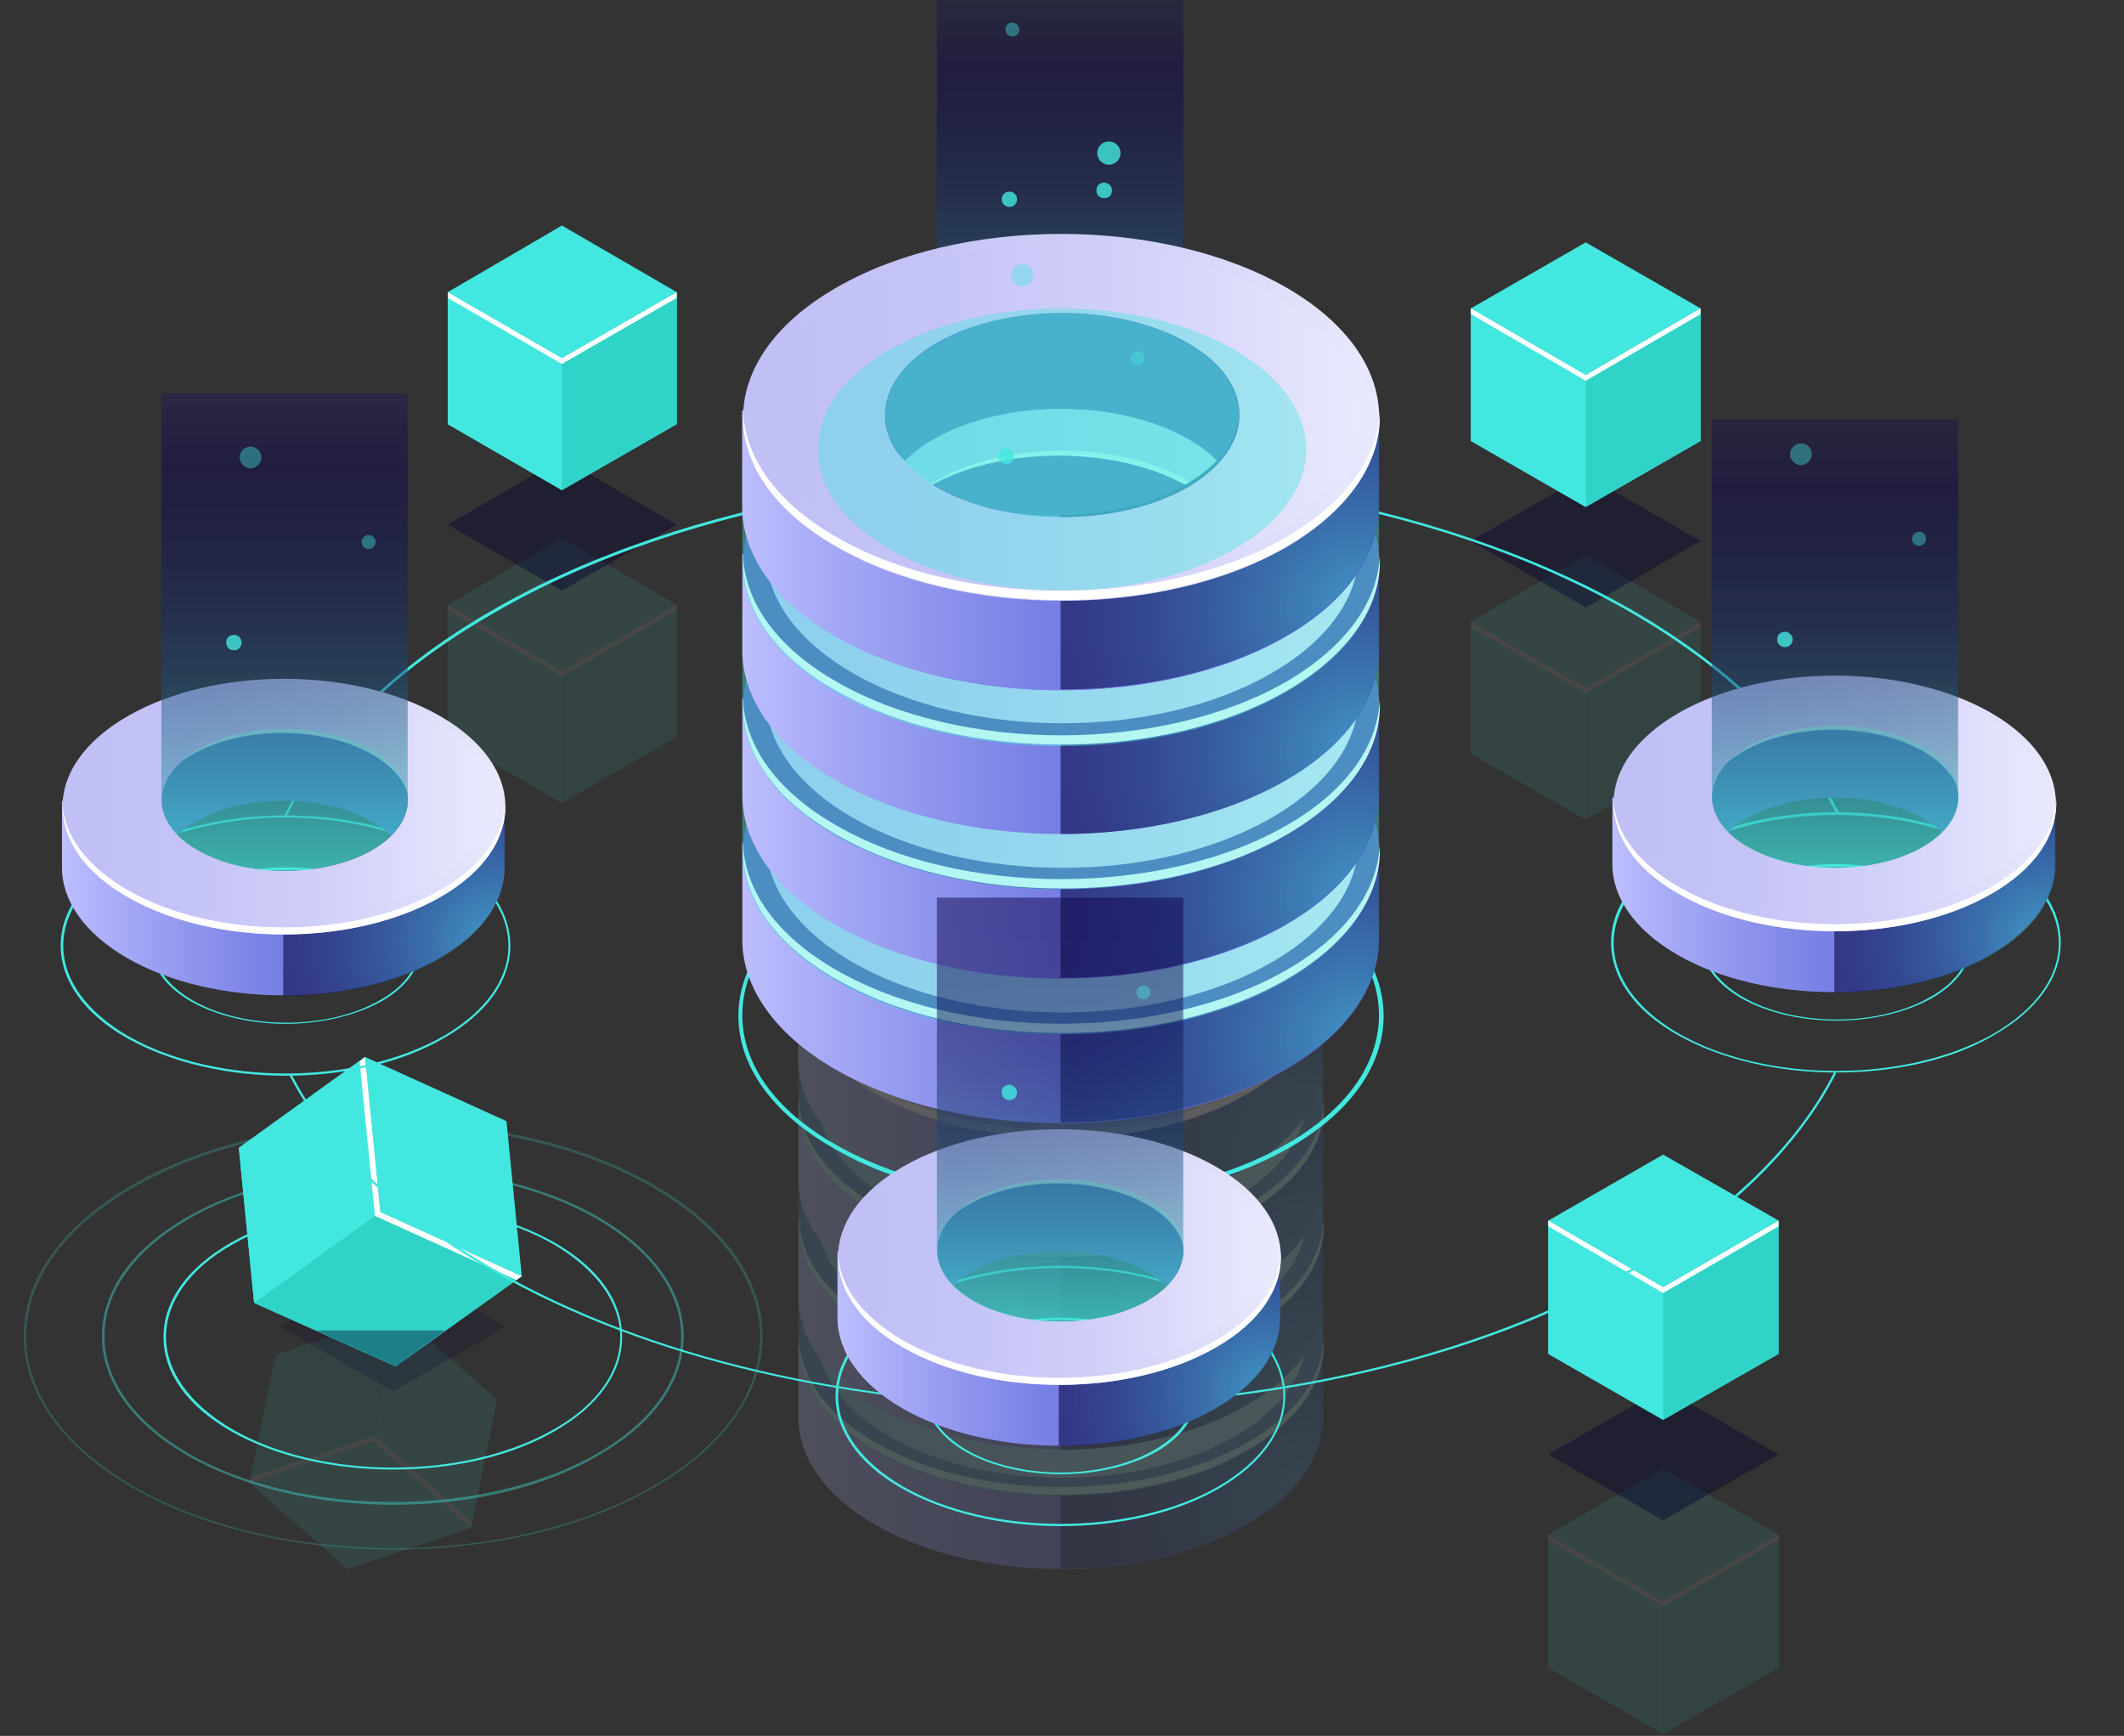 <svg width="350" height="286" viewBox="-3 0 350 286" fill="none" xmlns="http://www.w3.org/2000/svg">
  <rect x="-3" y="0" width="350" height="286" fill="#333333" stroke="none"/>
  <g opacity="0.2">
    <path d="M154.564 224.42C164.077 218.931 179.615 218.931 189.128 224.42C190.713 225.264 191.982 226.32 193.039 227.376C198.429 221.992 197.161 215.025 189.128 210.381C179.615 204.891 164.077 204.891 154.564 210.381C146.53 215.025 145.262 221.992 150.653 227.376C151.71 226.32 152.978 225.37 154.564 224.42Z" fill="#5351AF"/>
    <path d="M208.68 220.409C206.989 218.825 204.875 217.242 202.443 215.87C198.638 213.653 194.304 211.964 189.654 210.803C198.533 216.397 198.321 225.159 188.808 230.648C179.084 236.243 163.334 236.243 153.61 230.648C144.519 225.37 143.885 217.031 151.918 211.436C148.113 212.597 144.519 214.075 141.243 215.975C138.812 217.347 136.698 218.931 135.006 220.514H128.559V233.604C128.559 239.937 132.787 246.376 141.243 251.232C158.155 260.944 185.531 260.944 202.338 251.232C210.794 246.376 215.022 239.937 215.022 233.604V220.514H208.68V220.409Z" fill="url(#paint0_linear_4078_34557)"/>
    <path opacity="0.3" d="M202.442 215.764C198.637 213.547 194.303 211.858 189.652 210.697C198.531 216.292 198.32 225.053 188.807 230.542C184.156 233.287 178.025 234.659 171.789 234.765V258.41C182.888 258.41 193.881 255.982 202.337 251.127C210.793 246.271 215.021 239.832 215.021 233.498V220.409H208.573C206.882 218.72 204.873 217.242 202.442 215.764Z" fill="#0F054C"/>
    <path opacity="0.5" d="M202.442 215.764C198.637 213.547 194.303 211.858 189.652 210.697C198.531 216.292 198.32 225.053 188.807 230.542C184.156 233.287 178.025 234.659 171.789 234.765V258.41C182.888 258.41 193.881 255.982 202.337 251.127C210.793 246.271 215.021 239.832 215.021 233.498V220.409H208.573C206.882 218.72 204.873 217.242 202.442 215.764Z" fill="url(#paint1_radial_4078_34557)"/>
    <path d="M202.443 203.836C185.531 194.125 158.155 194.125 141.348 203.836C124.436 213.548 124.436 229.382 141.348 239.093C158.26 248.805 185.637 248.805 202.443 239.093C219.25 229.382 219.25 213.548 202.443 203.836ZM189.125 231.599C179.4 237.193 163.651 237.193 153.927 231.599C144.202 226.004 144.202 216.926 153.927 211.331C163.651 205.736 179.4 205.736 189.125 211.331C198.849 216.926 198.849 226.004 189.125 231.599Z" fill="#5351AF"/>
    <path d="M202.444 237.72C185.532 247.431 158.156 247.431 141.349 237.72C133.21 233.075 128.982 226.953 128.665 220.725C128.348 227.375 132.576 234.025 141.349 238.986C158.261 248.698 185.638 248.698 202.444 238.986C211.217 233.92 215.445 227.269 215.128 220.725C214.811 226.953 210.583 233.075 202.444 237.72Z" fill="white"/>
    <path d="M189.125 209.958C179.4 204.363 163.651 204.363 153.926 209.958C148.747 212.913 146.316 216.925 146.633 220.725C146.95 217.241 149.381 213.863 153.926 211.224C163.651 205.63 179.4 205.63 189.125 211.224C193.67 213.863 196.101 217.241 196.418 220.725C196.735 216.925 194.304 212.913 189.125 209.958Z" fill="white"/>
    <path d="M200.437 203.836C184.687 194.758 159.214 194.758 143.57 203.836C127.82 212.914 127.82 227.587 143.57 236.665C159.319 245.743 184.793 245.743 200.437 236.665C216.186 227.587 216.186 212.914 200.437 203.836ZM189.021 230.015C179.614 235.398 164.393 235.398 154.986 230.015C145.578 224.631 145.578 215.87 154.986 210.381C164.393 204.997 179.614 204.997 189.021 210.381C198.429 215.87 198.429 224.631 189.021 230.015Z" fill="url(#paint2_linear_4078_34557)"/>
    <path opacity="0.4" d="M208.68 208.375C206.989 206.792 204.875 205.209 202.443 203.836C198.638 201.62 194.304 199.931 189.654 198.77C198.533 204.364 198.321 213.126 188.808 218.615C179.084 224.209 163.334 224.209 153.61 218.615C144.519 213.337 143.885 204.998 151.918 199.403C148.113 200.564 144.519 202.042 141.243 203.942C138.812 205.314 136.698 206.898 135.006 208.481H128.559V221.57C128.559 227.904 132.787 234.343 141.243 239.199C158.155 248.91 185.531 248.91 202.338 239.199C210.794 234.343 215.022 227.904 215.022 221.57V208.481H208.68V208.375Z" fill="#42E8E0"/>
    <path d="M154.564 204.785C164.077 199.296 179.615 199.296 189.128 204.785C190.713 205.63 191.982 206.685 193.039 207.741C198.429 202.357 197.161 195.39 189.128 190.746C179.615 185.257 164.077 185.257 154.564 190.746C146.53 195.39 145.262 202.357 150.653 207.741C151.71 206.685 152.978 205.735 154.564 204.785Z" fill="#5351AF"/>
    <path d="M208.68 200.774C206.989 199.191 204.875 197.607 202.443 196.235C198.638 194.018 194.304 192.329 189.654 191.168C198.533 196.763 198.321 205.524 188.808 211.013C179.084 216.608 163.334 216.608 153.61 211.013C144.519 205.735 143.885 197.396 151.918 191.801C148.113 192.962 144.519 194.44 141.243 196.34C138.812 197.713 136.698 199.296 135.006 200.879H128.559V213.863C128.559 220.197 132.787 226.636 141.243 231.492C158.155 241.203 185.531 241.203 202.338 231.492C210.794 226.636 215.022 220.197 215.022 213.863V200.774H208.68Z" fill="url(#paint3_linear_4078_34557)"/>
    <path opacity="0.3" d="M202.442 196.235C198.637 194.018 194.303 192.329 189.652 191.168C198.531 196.763 198.32 205.524 188.807 211.013C184.156 213.758 178.025 215.13 171.789 215.236V238.881C182.888 238.881 193.881 236.453 202.337 231.597C210.793 226.742 215.021 220.302 215.021 213.969V200.879H208.573C206.882 199.191 204.873 197.607 202.442 196.235Z" fill="#0F054C"/>
    <path opacity="0.5" d="M202.442 196.235C198.637 194.018 194.303 192.329 189.652 191.168C198.531 196.763 198.32 205.524 188.807 211.013C184.156 213.758 178.025 215.13 171.789 215.236V238.881C182.888 238.881 193.881 236.453 202.337 231.597C210.793 226.742 215.021 220.302 215.021 213.969V200.879H208.573C206.882 199.191 204.873 197.607 202.442 196.235Z" fill="url(#paint4_radial_4078_34557)"/>
    <path d="M202.443 184.202C185.531 174.49 158.155 174.49 141.348 184.202C124.436 193.913 124.436 209.747 141.348 219.459C158.26 229.17 185.637 229.17 202.443 219.459C219.25 209.747 219.25 193.913 202.443 184.202ZM189.125 211.964C179.4 217.559 163.651 217.559 153.927 211.964C144.202 206.369 144.202 197.291 153.927 191.696C163.651 186.102 179.4 186.102 189.125 191.696C198.849 197.291 198.849 206.369 189.125 211.964Z" fill="#5351AF"/>
    <path d="M202.444 218.087C185.532 227.798 158.156 227.798 141.349 218.087C133.21 213.442 128.982 207.32 128.665 201.092C128.348 207.742 132.576 214.392 141.349 219.354C158.261 229.065 185.638 229.065 202.444 219.354C211.217 214.287 215.445 207.637 215.128 201.092C214.811 207.32 210.583 213.442 202.444 218.087Z" fill="white"/>
    <path d="M189.125 190.325C179.4 184.73 163.651 184.73 153.926 190.325C148.747 193.281 146.316 197.292 146.633 201.092C146.95 197.609 149.381 194.231 153.926 191.592C163.651 185.997 179.4 185.997 189.125 191.592C193.67 194.231 196.101 197.609 196.418 201.092C196.735 197.292 194.304 193.281 189.125 190.325Z" fill="white"/>
    <path d="M200.437 184.201C184.687 175.123 159.214 175.123 143.57 184.201C127.82 193.279 127.82 207.952 143.57 217.03C159.319 226.108 184.793 226.108 200.437 217.03C216.186 207.952 216.186 193.279 200.437 184.201ZM189.021 210.38C179.614 215.764 164.393 215.764 154.986 210.38C145.578 204.996 145.578 196.235 154.986 190.746C164.393 185.362 179.614 185.362 189.021 190.746C198.429 196.235 198.429 204.996 189.021 210.38Z" fill="url(#paint5_linear_4078_34557)"/>
    <path opacity="0.4" d="M208.68 188.741C206.989 187.157 204.875 185.574 202.443 184.202C198.638 181.985 194.304 180.296 189.654 179.135C198.533 184.729 198.321 193.491 188.808 198.98C179.084 204.575 163.334 204.575 153.61 198.98C144.519 193.702 143.885 185.363 151.918 179.768C148.113 180.929 144.519 182.407 141.243 184.307C138.812 185.679 136.698 187.263 135.006 188.846H128.559V201.936C128.559 208.269 132.787 214.708 141.243 219.564C158.155 229.276 185.531 229.276 202.338 219.564C210.794 214.708 215.022 208.269 215.022 201.936V188.846H208.68V188.741Z" fill="#42E8E0"/>
    <path d="M154.564 185.256C164.077 179.767 179.615 179.767 189.128 185.256C190.713 186.1 191.982 187.156 193.039 188.212C198.429 182.828 197.161 175.861 189.128 171.216C179.615 165.727 164.077 165.727 154.564 171.216C146.53 175.861 145.262 182.828 150.653 188.212C151.71 187.05 152.978 186.1 154.564 185.256Z" fill="#5351AF"/>
    <path d="M208.68 181.139C206.989 179.556 204.875 177.972 202.443 176.6C198.638 174.383 194.304 172.694 189.654 171.533C198.533 177.128 198.321 185.889 188.808 191.378C179.084 196.973 163.334 196.973 153.61 191.378C144.519 186.1 143.885 177.761 151.918 172.167C148.113 173.328 144.519 174.806 141.243 176.706C138.812 178.078 136.698 179.661 135.006 181.245H128.559V194.334C128.559 200.668 132.787 207.107 141.243 211.963C158.155 221.674 185.531 221.674 202.338 211.963C210.794 207.107 215.022 200.668 215.022 194.334V181.139H208.68Z" fill="url(#paint6_linear_4078_34557)"/>
    <path opacity="0.3" d="M202.442 176.6C198.637 174.383 194.303 172.694 189.652 171.533C198.531 177.128 198.32 185.889 188.807 191.378C184.156 194.123 178.025 195.495 171.789 195.601V219.141C182.888 219.141 193.881 216.713 202.337 211.857C210.793 207.001 215.021 200.562 215.021 194.229V181.139H208.573C206.882 179.556 204.873 177.972 202.442 176.6Z" fill="#0F054C"/>
    <path opacity="0.5" d="M202.442 176.6C198.637 174.383 194.303 172.694 189.652 171.533C198.531 177.128 198.32 185.889 188.807 191.378C184.156 194.123 178.025 195.495 171.789 195.601V219.141C182.888 219.141 193.881 216.713 202.337 211.857C210.793 207.001 215.021 200.562 215.021 194.229V181.139H208.573C206.882 179.556 204.873 177.972 202.442 176.6Z" fill="url(#paint7_radial_4078_34557)"/>
    <path d="M202.443 164.567C185.531 154.855 158.155 154.855 141.348 164.567C124.436 174.278 124.436 190.112 141.348 199.824C158.26 209.535 185.637 209.535 202.443 199.824C219.25 190.112 219.25 174.384 202.443 164.567ZM189.125 192.435C179.4 198.029 163.651 198.029 153.927 192.435C144.202 186.84 144.202 177.762 153.927 172.167C163.651 166.572 179.4 166.572 189.125 172.167C198.849 177.656 198.849 186.734 189.125 192.435Z" fill="#5351AF"/>
    <path d="M202.444 198.558C185.532 208.269 158.156 208.269 141.349 198.558C133.21 193.913 128.982 187.791 128.665 181.562C128.348 188.213 132.576 194.863 141.349 199.824C158.261 209.536 185.638 209.536 202.444 199.824C211.217 194.757 215.445 188.107 215.128 181.562C214.811 187.685 210.583 193.807 202.444 198.558Z" fill="white"/>
    <path d="M189.125 170.796C179.4 165.201 163.651 165.201 153.926 170.796C148.747 173.751 146.316 177.763 146.633 181.563C146.95 178.079 149.381 174.701 153.926 172.062C163.651 166.468 179.4 166.468 189.125 172.062C193.67 174.701 196.101 178.079 196.418 181.563C196.735 177.657 194.304 173.751 189.125 170.796Z" fill="white"/>
    <path d="M200.437 164.566C184.687 155.488 159.214 155.488 143.57 164.566C127.82 173.645 127.82 188.317 143.57 197.396C159.319 206.474 184.793 206.474 200.437 197.396C216.186 188.317 216.186 173.645 200.437 164.566ZM189.021 190.851C179.614 196.234 164.393 196.234 154.986 190.851C145.578 185.467 145.578 176.706 154.986 171.217C164.393 165.833 179.614 165.833 189.021 171.217C198.429 176.6 198.429 185.362 189.021 190.851Z" fill="url(#paint8_linear_4078_34557)"/>
    <path opacity="0.4" d="M208.68 169.213C206.989 167.63 204.875 166.047 202.443 164.674C198.638 162.458 194.304 160.769 189.654 159.607C198.533 165.202 198.321 173.964 188.808 179.453C179.084 185.047 163.334 185.047 153.61 179.453C144.519 174.175 143.885 165.835 151.918 160.241C148.113 161.402 144.519 162.88 141.243 164.78C138.812 166.152 136.698 167.736 135.006 169.319H128.559V182.197C128.559 188.531 132.787 194.97 141.243 199.826C158.155 209.537 185.531 209.537 202.338 199.826C210.794 194.97 215.022 188.531 215.022 182.197V169.108H208.68V169.213Z" fill="#42E8E0"/>
    <path d="M154.564 165.623C164.077 160.134 179.615 160.134 189.128 165.623C190.713 166.468 191.982 167.523 193.039 168.579C198.429 163.195 197.161 156.228 189.128 151.584C179.615 146.095 164.077 146.095 154.564 151.584C146.53 156.228 145.262 163.195 150.653 168.579C151.71 167.523 152.978 166.468 154.564 165.623Z" fill="#5351AF"/>
    <path d="M208.68 161.612C206.989 160.028 204.875 158.445 202.443 157.073C198.638 154.856 194.304 153.167 189.654 152.006C198.533 157.601 198.321 166.362 188.808 171.851C179.084 177.446 163.334 177.446 153.61 171.851C144.519 166.573 143.885 158.234 151.918 152.639C148.113 153.8 144.519 155.278 141.243 157.178C138.812 158.551 136.698 160.134 135.006 161.717H128.559V174.807C128.559 181.14 132.787 187.58 141.243 192.435C158.155 202.147 185.531 202.147 202.338 192.435C210.794 187.58 215.022 181.14 215.022 174.807V161.717H208.68V161.612Z" fill="url(#paint9_linear_4078_34557)"/>
    <path d="M208.68 161.612C206.989 160.028 204.875 158.445 202.443 157.073C198.638 154.856 194.304 153.167 189.654 152.006C198.533 157.601 198.321 166.362 188.808 171.851C179.084 177.446 163.334 177.446 153.61 171.851C144.519 166.573 143.885 158.234 151.918 152.639C148.113 153.8 144.519 155.278 141.243 157.178C138.812 158.551 136.698 160.134 135.006 161.717H128.559V174.807C128.559 181.14 132.787 187.58 141.243 192.435C158.155 202.147 185.531 202.147 202.338 192.435C210.794 187.58 215.022 181.14 215.022 174.807V161.717H208.68V161.612Z" fill="url(#paint10_linear_4078_34557)"/>
    <path opacity="0.3" d="M202.442 156.967C198.637 154.751 194.303 153.062 189.652 151.9C198.531 157.495 198.32 166.257 188.807 171.746C184.156 174.49 178.025 175.862 171.789 175.968V199.613C182.888 199.613 193.881 197.186 202.337 192.33C210.793 187.474 215.021 181.035 215.021 174.701V161.612H208.573C206.882 159.923 204.873 158.445 202.442 156.967Z" fill="#0F054C"/>
    <path opacity="0.5" d="M202.442 156.967C198.637 154.751 194.303 153.062 189.652 151.9C198.531 157.495 198.32 166.257 188.807 171.746C184.156 174.49 178.025 175.862 171.789 175.968V199.613C182.888 199.613 193.881 197.186 202.337 192.33C210.793 187.474 215.021 181.035 215.021 174.701V161.612H208.573C206.882 159.923 204.873 158.445 202.442 156.967Z" fill="url(#paint11_radial_4078_34557)"/>
    <path d="M202.443 145.039C185.531 135.328 158.155 135.328 141.348 145.039C124.436 154.751 124.436 170.585 141.348 180.296C158.26 190.008 185.637 190.008 202.443 180.296C219.25 170.585 219.25 154.751 202.443 145.039ZM189.125 172.802C179.4 178.396 163.651 178.396 153.927 172.802C144.202 167.207 144.202 158.129 153.927 152.534C163.651 146.94 179.4 146.94 189.125 152.534C198.849 158.129 198.849 167.207 189.125 172.802Z" fill="url(#paint12_linear_4078_34557)"/>
    <path d="M202.444 178.925C185.532 188.636 158.156 188.636 141.349 178.925C133.21 174.28 128.982 168.158 128.665 161.93C128.348 168.58 132.576 175.23 141.349 180.192C158.261 189.903 185.638 189.903 202.444 180.192C211.217 175.125 215.445 168.474 215.128 161.93C214.811 168.158 210.583 174.175 202.444 178.925Z" fill="white"/>
    <path d="M200.437 145.885C184.687 136.807 159.214 136.807 143.57 145.885C127.82 154.963 127.82 169.636 143.57 178.714C159.319 187.792 184.793 187.792 200.437 178.714C216.186 169.636 216.186 154.963 200.437 145.885ZM189.021 172.169C179.614 177.553 164.393 177.553 154.986 172.169C145.578 166.786 145.578 158.024 154.986 152.535C164.393 147.151 179.614 147.151 189.021 152.535C198.429 157.919 198.429 166.68 189.021 172.169Z" fill="url(#paint13_linear_4078_34557)"/>
  </g>
  <g opacity="0.1">
    <path d="M89.596 110.523L70.781 99.65V121.396L89.596 132.268L108.516 121.396V99.65L89.596 110.523Z" fill="#42E8E0"/>
    <path d="M89.596 132.268L70.781 121.396V99.65L89.596 110.523V132.268Z" fill="#42E8E0"/>
    <path d="M108.518 121.396L89.598 132.268V110.523L108.518 99.65V121.396Z" fill="#2FD3C7"/>
    <path d="M89.596 110.523L70.781 99.65L89.596 88.672L108.516 99.65L89.596 110.523Z" fill="#42E8E0"/>
    <path d="M89.596 110.523L70.781 99.65V100.6L89.596 111.473L108.516 100.6V99.65L89.596 110.523Z" fill="white"/>
  </g>
  <path opacity="0.4" d="M89.596 97.327L70.781 86.455L89.596 75.477L108.516 86.455L89.596 97.327Z" fill="#03002D"/>
  <path d="M89.596 59.009L70.781 48.137V69.882L89.596 80.755L108.516 69.882V48.137L89.596 59.009Z" fill="#42E8E0"/>
  <path d="M89.596 80.755L70.781 69.882V48.137L89.596 59.009V80.755Z" fill="#42E8E0"/>
  <path d="M108.518 69.882L89.598 80.755V59.009L108.518 48.137V69.882Z" fill="#2FD3C7"/>
  <path d="M89.596 59.009L70.781 48.136L89.596 37.158L108.516 48.136L89.596 59.009Z" fill="#42E8E0"/>
  <path d="M89.596 59.009L70.781 48.137V49.087L89.596 59.959L108.516 49.087V48.137L89.596 59.009Z" fill="white"/>
  <g opacity="0.1">
    <path d="M258.303 113.296L239.383 102.424V124.169L258.303 135.042L277.224 124.169V102.424L258.303 113.296Z" fill="#42E8E0"/>
    <path d="M258.303 135.042L239.383 124.169V102.424L258.303 113.296V135.042Z" fill="#42E8E0"/>
    <path d="M277.221 124.169L258.301 135.042V113.296L277.221 102.424V124.169Z" fill="#2FD3C7"/>
    <path d="M258.303 113.296L239.383 102.424L258.303 91.445L277.224 102.424L258.303 113.296Z" fill="#42E8E0"/>
    <path d="M258.303 113.296L239.383 102.424V103.374L258.303 114.247L277.224 103.374V102.424L258.303 113.296Z" fill="white"/>
  </g>
  <path opacity="0.4" d="M258.303 100.101L239.383 89.123L258.303 78.25L277.224 89.123L258.303 100.101Z" fill="#03002D"/>
  <path d="M258.303 61.783L239.383 50.805V72.656L258.303 83.528L277.224 72.656V50.805L258.303 61.783Z" fill="#42E8E0"/>
  <path d="M258.303 83.528L239.383 72.656V50.805L258.303 61.783V83.528Z" fill="#42E8E0"/>
  <path d="M277.221 72.656L258.301 83.528V61.783L277.221 50.805V72.656Z" fill="#2FD3C7"/>
  <path d="M258.303 61.782L239.383 50.804L258.303 39.932L277.224 50.804L258.303 61.782Z" fill="#42E8E0"/>
  <path d="M258.303 61.783L239.383 50.805V51.755L258.303 62.733L277.224 51.755V50.805L258.303 61.783Z" fill="white"/>
  <g opacity="0.1">
    <path d="M58.506 237.473L74.572 251.724L78.906 230.612L62.734 216.467L42.439 223.223L38.105 244.335L58.506 237.473Z" fill="#42E8E0"/>
    <path d="M62.732 216.467L78.904 230.612L74.57 251.724L58.504 237.473L62.732 216.467Z" fill="#42E8E0"/>
    <path d="M42.439 223.223L62.734 216.467L58.506 237.473L38.105 244.335L42.439 223.223Z" fill="#2FD3C7"/>
    <path d="M58.506 237.475L74.572 251.725L54.278 258.481L38.105 244.336L58.506 237.475Z" fill="#42E8E0"/>
    <path d="M58.506 237.474L74.572 251.724L74.784 250.774L58.717 236.523L38.317 243.385L38.105 244.335L58.506 237.474Z" fill="white"/>
  </g>
  <g opacity="0.5">
    <path opacity="0.4" d="M61.783 229.239L43.18 218.578L61.783 207.811L80.386 218.578L61.783 229.239Z" fill="#03002D"/>
  </g>
  <path opacity="0.4" d="M61.781 247.923C49.52 247.923 37.258 245.178 27.851 239.795C18.761 234.517 13.793 227.55 13.793 220.161C13.793 212.771 18.761 205.699 27.851 200.526C46.56 189.759 76.896 189.759 95.605 200.526C104.696 205.804 109.664 212.771 109.664 220.161C109.664 227.55 104.696 234.622 95.605 239.795C86.304 245.284 74.042 247.923 61.781 247.923ZM61.781 192.821C49.626 192.821 37.364 195.46 28.063 200.843C19.078 206.016 14.216 212.877 14.216 220.161C14.216 227.444 19.184 234.306 28.063 239.478C46.666 250.14 76.896 250.14 95.394 239.478L95.5 239.689L95.394 239.478C104.379 234.306 109.241 227.444 109.241 220.161C109.241 212.877 104.273 206.016 95.394 200.843C86.198 195.565 74.042 192.821 61.781 192.821Z" fill="#42E8E0"/>
  <path opacity="0.2" d="M61.782 255.313C46.244 255.313 30.6 251.935 18.762 245.073C7.241 238.423 0.898 229.556 0.898 220.161C0.898 210.766 7.241 201.899 18.762 195.249C42.439 181.526 81.02 181.526 104.802 195.249C116.324 201.899 122.666 210.766 122.666 220.161C122.666 229.556 116.324 238.423 104.802 245.073L104.697 244.862L104.802 245.073C92.964 251.935 77.426 255.313 61.782 255.313ZM61.782 185.432C46.244 185.432 30.812 188.81 18.973 195.671C7.558 202.216 1.321 210.978 1.321 220.267C1.321 229.556 7.558 238.212 18.973 244.862C42.545 258.479 81.02 258.479 104.591 244.862C116.007 238.318 122.243 229.556 122.243 220.267C122.243 210.978 116.007 202.322 104.591 195.671C92.752 188.81 77.32 185.432 61.782 185.432Z" fill="#42E8E0"/>
  <path d="M61.782 242.118C52.058 242.118 42.439 240.007 35.04 235.784C27.852 231.667 23.941 226.178 23.941 220.267C23.941 214.356 27.852 208.866 35.04 204.75C49.732 196.305 73.727 196.305 88.419 204.75C95.606 208.866 99.517 214.356 99.517 220.267C99.517 226.178 95.606 231.667 88.419 235.784L88.313 235.573L88.419 235.784C81.126 240.007 71.507 242.118 61.782 242.118ZM61.782 198.733C52.163 198.733 42.545 200.844 35.251 205.066C28.169 209.078 24.364 214.567 24.364 220.267C24.364 225.967 28.275 231.351 35.251 235.467C49.838 243.912 73.621 243.912 88.313 235.467C95.395 231.456 99.2 225.967 99.2 220.267C99.2 214.567 95.29 209.183 88.313 205.066C81.02 200.844 71.401 198.733 61.782 198.733Z" fill="#42E8E0"/>
  <path d="M59.668 199.693L57.147 174.146L36.355 189.122L38.876 214.668L62.188 225.113L82.98 210.264L59.668 199.693Z" fill="#42E8E0"/>
  <path d="M38.876 214.668L36.355 189.122L57.147 174.146L59.668 199.693L38.876 214.668Z" fill="#42E8E0"/>
  <path d="M62.191 225.112L38.879 214.667L59.671 199.691L82.983 210.262L62.191 225.112Z" fill="#2FD3C7"/>
  <path d="M59.669 199.693L57.148 174.146L80.461 184.717L82.981 210.264L59.669 199.693Z" fill="#42E8E0"/>
  <path d="M59.668 199.693L57.148 174.146L56.266 174.902L58.786 200.322L82.098 210.893L82.98 210.264L59.668 199.693Z" fill="white"/>
  <path opacity="0.4" d="M49.082 219.199H70.378L62.187 225.114L49.082 219.199Z" fill="#03002D"/>
  <g opacity="0.1">
    <path d="M271.057 263.806L252.137 252.828V274.785L271.057 285.657L290.083 274.785V252.828L271.057 263.806Z" fill="#42E8E0"/>
    <path d="M271.057 285.657L252.137 274.785V252.828L271.057 263.806V285.657Z" fill="#42E8E0"/>
    <path d="M290.081 274.785L271.055 285.657V263.806L290.081 252.828V274.785Z" fill="#2FD3C7"/>
    <path d="M271.057 263.806L252.137 252.828L271.057 241.955L290.083 252.828L271.057 263.806Z" fill="#42E8E0"/>
    <path d="M271.057 263.806L252.137 252.828V253.778L271.057 264.756L290.083 253.778V252.828L271.057 263.806Z" fill="white"/>
  </g>
  <path opacity="0.4" d="M271.057 250.505L252.137 239.633L271.057 228.654L290.083 239.633L271.057 250.505Z" fill="#03002D"/>
  <path d="M271.057 212.082L252.137 201.104V223.06L271.057 233.933L290.083 223.06V201.104L271.057 212.082Z" fill="#42E8E0"/>
  <path d="M271.057 233.933L252.137 223.06V201.104L271.057 212.082V233.933Z" fill="#42E8E0"/>
  <path d="M290.081 223.06L271.055 233.933V212.082L290.081 201.104V223.06Z" fill="#2FD3C7"/>
  <path d="M271.057 212.081L252.137 201.103L271.057 190.23L290.083 201.103L271.057 212.081Z" fill="#42E8E0"/>
  <path d="M271.057 212.082L252.137 201.104V202.054L271.057 213.032L290.083 202.054V201.104L271.057 212.082Z" fill="white"/>
  <path d="M171.788 104.188C162.275 104.188 152.868 102.077 145.575 97.96C138.493 93.949 134.688 88.46 134.688 82.76C134.688 76.954 138.598 71.57 145.575 67.559C160.056 59.22 183.521 59.22 197.897 67.559C204.979 71.57 208.784 77.059 208.784 82.76C208.784 88.566 204.873 93.949 197.897 97.96C190.815 102.183 181.302 104.188 171.788 104.188ZM171.788 61.753C162.381 61.753 152.974 63.864 145.786 67.981C138.916 71.993 135.11 77.271 135.11 82.865C135.11 88.46 138.916 93.738 145.786 97.749C160.161 105.983 183.416 105.983 197.791 97.749C204.661 93.738 208.467 88.46 208.467 82.865C208.467 77.271 204.661 71.993 197.791 67.981C190.709 63.759 181.302 61.753 171.788 61.753ZM171.788 95.638C166.081 95.638 160.479 94.371 156.145 91.943C151.917 89.516 149.591 86.243 149.591 82.76C149.591 79.276 151.917 76.004 156.145 73.576C164.812 68.615 178.87 68.615 187.538 73.576C191.766 76.004 194.091 79.276 194.091 82.76C194.091 86.243 191.766 89.516 187.538 91.943L187.432 91.732L187.538 91.943C183.204 94.371 177.496 95.638 171.788 95.638ZM171.788 70.304C166.186 70.304 160.584 71.57 156.356 73.998C152.234 76.321 150.014 79.487 150.014 82.865C150.014 86.138 152.234 89.304 156.356 91.732C164.918 96.694 178.765 96.694 187.327 91.732C191.449 89.41 193.669 86.243 193.669 82.865C193.669 79.593 191.449 76.426 187.327 73.998C183.098 71.465 177.496 70.304 171.788 70.304Z" fill="#42E8E0"/>
  <path d="M156.989 62.384C165.022 57.74 178.129 57.74 186.162 62.384C187.43 63.123 188.593 63.968 189.439 64.812C193.984 60.273 192.927 54.362 186.162 50.456C178.129 45.812 165.022 45.812 156.989 50.456C150.224 54.362 149.167 60.273 153.712 64.812C154.557 63.968 155.72 63.123 156.989 62.384Z" fill="#5351AF"/>
  <path d="M202.652 58.904C201.173 57.531 199.481 56.264 197.367 55.103C194.196 53.203 190.497 51.831 186.586 50.775C194.091 55.526 193.879 62.915 185.846 67.454C177.601 72.204 164.389 72.204 156.144 67.454C148.428 63.02 148.005 56.053 154.664 51.303C151.388 52.253 148.428 53.52 145.68 55.103C143.671 56.264 141.874 57.531 140.395 58.904H135.004V69.882C135.004 75.265 138.598 80.649 145.68 84.766C159.949 92.999 182.992 92.999 197.262 84.766C204.344 80.649 207.937 75.265 207.937 69.882V58.904H202.652Z" fill="url(#paint14_linear_4078_34557)"/>
  <path opacity="0.3" d="M197.369 55.103C194.198 53.203 190.499 51.831 186.588 50.775C194.093 55.526 193.881 62.915 185.848 67.454C181.831 69.776 176.758 70.937 171.473 71.043V90.994C180.774 90.994 190.182 88.988 197.264 84.871C204.346 80.754 207.939 75.371 207.939 69.987V59.009H202.549C201.175 57.531 199.378 56.264 197.369 55.103Z" fill="#0F054C"/>
  <path opacity="0.5" d="M197.369 55.103C194.198 53.203 190.499 51.831 186.588 50.775C194.093 55.526 193.881 62.915 185.848 67.454C181.831 69.776 176.758 70.937 171.473 71.043V90.994C180.774 90.994 190.182 88.988 197.264 84.871C204.346 80.754 207.939 75.371 207.939 69.987V59.009H202.549C201.175 57.531 199.378 56.264 197.369 55.103Z" fill="url(#paint15_radial_4078_34557)"/>
  <path d="M197.37 44.968C183.101 36.735 160.058 36.735 145.788 44.968C131.519 53.202 131.519 66.502 145.788 74.736C160.058 82.97 183.101 82.97 197.37 74.736C211.64 66.502 211.64 53.202 197.37 44.968ZM186.166 68.403C177.921 73.153 164.709 73.153 156.464 68.403C148.219 63.652 148.219 56.052 156.464 51.302C164.709 46.552 177.921 46.552 186.166 51.302C194.305 56.052 194.305 63.652 186.166 68.403Z" fill="url(#paint16_linear_4078_34557)"/>
  <path d="M197.368 73.575C183.099 81.808 160.056 81.808 145.786 73.575C138.916 69.564 135.322 64.497 135.111 59.324C134.899 64.919 138.387 70.514 145.786 74.736C160.056 82.97 183.099 82.97 197.368 74.736C204.767 70.514 208.256 64.919 208.044 59.324C207.727 64.497 204.239 69.669 197.368 73.575Z" fill="white"/>
  <path d="M186.164 50.141C177.919 45.391 164.707 45.391 156.462 50.141C152.128 52.674 150.12 55.947 150.331 59.219C150.543 56.263 152.657 53.413 156.462 51.196C164.707 46.446 177.919 46.446 186.164 51.196C189.969 53.413 192.083 56.263 192.295 59.219C192.506 56.052 190.498 52.674 186.164 50.141Z" fill="white"/>
  <path d="M195.675 44.968C182.462 37.367 160.899 37.367 147.687 44.968C134.474 52.568 134.474 65.024 147.687 72.624C160.899 80.225 182.462 80.225 195.675 72.624C208.993 65.024 208.993 52.674 195.675 44.968ZM186.056 67.03C178.129 71.569 165.339 71.569 157.411 67.03C149.484 62.491 149.484 55.102 157.411 50.457C165.339 45.918 178.129 45.918 186.056 50.457C193.984 55.102 193.984 62.491 186.056 67.03Z" fill="url(#paint17_linear_4078_34557)"/>
  <path opacity="0.4" d="M171.681 70.514C182.89 70.514 191.976 65.268 191.976 58.797C191.976 52.326 182.89 47.08 171.681 47.08C160.473 47.08 151.387 52.326 151.387 58.797C151.387 65.268 160.473 70.514 171.681 70.514Z" fill="#42E8E0"/>
  <path opacity="0.5" d="M191.976 58.586V0H151.387V58.691C151.387 61.752 153.289 64.708 157.306 67.031C165.234 71.57 178.023 71.57 185.951 67.031C190.073 64.708 192.082 61.647 191.976 58.586Z" fill="url(#paint18_linear_4078_34557)"/>
  <path opacity="0.8" d="M163.331 34.096C164.031 34.096 164.599 33.529 164.599 32.829C164.599 32.13 164.031 31.562 163.331 31.562C162.63 31.562 162.062 32.13 162.062 32.829C162.062 33.529 162.63 34.096 163.331 34.096Z" fill="#42E8E0"/>
  <path d="M171.998 231.704C137.962 231.704 103.927 224.209 78.03 209.325C62.492 200.353 50.971 189.269 44.734 177.235L45.051 177.024C51.288 189.058 62.809 200.036 78.242 209.008C129.929 238.882 214.067 238.776 265.86 209.008C281.504 199.93 293.131 188.741 299.262 176.602L299.579 176.813C293.343 189.058 281.716 200.353 265.966 209.431C240.175 224.209 206.034 231.704 171.998 231.704Z" fill="#42E8E0"/>
  <path d="M299.579 134.061C293.448 121.605 281.821 110.205 265.754 100.916C249.794 91.732 230.028 84.976 208.57 81.493L208.676 81.07C230.239 84.659 250.111 91.415 266.072 100.599C282.138 109.888 293.871 121.394 300.002 133.85L299.579 134.061Z" fill="#42E8E0"/>
  <path d="M44.208 134.589L43.891 134.378C50.021 121.605 61.754 109.994 78.032 100.599C93.887 91.415 113.547 84.765 135.005 81.176L135.11 81.598C113.759 85.187 94.099 91.837 78.349 101.021C62.071 110.31 50.233 121.922 44.208 134.589Z" fill="#42E8E0"/>
  <path d="M299.581 176.706C290.068 176.706 280.661 174.595 273.368 170.478C266.286 166.467 262.48 160.978 262.48 155.277C262.48 149.472 266.391 144.088 273.368 140.077C287.849 131.737 311.314 131.737 325.69 140.077C332.772 144.088 336.577 149.577 336.577 155.277C336.577 161.083 332.666 166.467 325.69 170.478C318.608 174.7 309.095 176.706 299.581 176.706ZM299.581 134.271C290.174 134.271 280.767 136.382 273.579 140.499C266.709 144.51 262.903 149.788 262.903 155.383C262.903 160.978 266.709 166.256 273.579 170.267C287.954 178.5 311.209 178.5 325.584 170.267C332.454 166.256 336.26 160.978 336.26 155.383C336.26 149.788 332.454 144.51 325.584 140.499C318.396 136.277 308.989 134.271 299.581 134.271ZM299.581 168.156C293.874 168.156 288.271 166.889 283.938 164.461C279.71 162.033 277.384 158.761 277.384 155.277C277.384 151.794 279.71 148.521 283.938 146.094C292.605 141.132 306.663 141.132 315.331 146.094C319.559 148.521 321.884 151.794 321.884 155.277C321.884 158.761 319.559 162.033 315.331 164.461C310.997 166.889 305.289 168.156 299.581 168.156ZM299.581 142.821C293.979 142.821 288.377 144.088 284.149 146.516C280.027 148.838 277.807 152.005 277.807 155.383C277.807 158.655 280.027 161.822 284.149 164.25C292.711 169.211 306.558 169.211 315.119 164.25C319.242 161.928 321.462 158.761 321.462 155.383C321.462 152.111 319.242 148.944 315.119 146.516C310.786 143.982 305.184 142.821 299.581 142.821Z" fill="#42E8E0"/>
  <path d="M284.781 134.904C292.815 130.259 305.922 130.259 313.955 134.904C315.223 135.643 316.386 136.487 317.232 137.332C321.777 132.793 320.72 126.881 313.955 122.976C305.922 118.331 292.815 118.331 284.781 122.976C278.017 126.881 276.96 132.793 281.505 137.332C282.35 136.487 283.407 135.643 284.781 134.904Z" fill="#5351AF"/>
  <path d="M330.34 131.423C328.86 130.051 327.169 128.784 325.055 127.623C321.884 125.723 318.184 124.351 314.273 123.295C321.778 128.045 321.567 135.434 313.534 139.973C305.289 144.724 292.076 144.724 283.832 139.973C276.115 135.54 275.693 128.573 282.352 123.823C279.075 124.773 276.115 126.039 273.367 127.623C271.359 128.784 269.562 130.051 268.082 131.423H262.691V142.401C262.691 147.785 266.285 153.168 273.367 157.285C287.637 165.519 310.68 165.519 324.949 157.285C332.031 153.168 335.625 147.785 335.625 142.401V131.423H330.34Z" fill="url(#paint19_linear_4078_34557)"/>
  <path opacity="0.3" d="M325.158 127.623C321.987 125.723 318.288 124.351 314.377 123.295C321.882 128.045 321.67 135.434 313.637 139.973C309.62 142.296 304.547 143.457 299.262 143.562V163.513C308.563 163.513 317.971 161.508 325.053 157.391C332.135 153.274 335.729 147.89 335.729 142.507V131.529H330.338C328.964 130.051 327.167 128.784 325.158 127.623Z" fill="#0F054C"/>
  <path opacity="0.5" d="M325.158 127.623C321.987 125.723 318.288 124.351 314.377 123.295C321.882 128.045 321.67 135.434 313.637 139.973C309.62 142.296 304.547 143.457 299.262 143.562V163.513C308.563 163.513 317.971 161.508 325.053 157.391C332.135 153.274 335.729 147.89 335.729 142.507V131.529H330.338C328.964 130.051 327.167 128.784 325.158 127.623Z" fill="url(#paint20_radial_4078_34557)"/>
  <path d="M325.159 117.488C310.89 109.254 287.847 109.254 273.577 117.488C259.308 125.721 259.308 139.022 273.577 147.256C287.847 155.489 310.89 155.489 325.159 147.256C339.323 139.022 339.323 125.721 325.159 117.488ZM313.955 140.922C305.71 145.672 292.498 145.672 284.253 140.922C276.008 136.172 276.008 128.572 284.253 123.821C292.498 119.071 305.71 119.071 313.955 123.821C322.094 128.572 322.094 136.172 313.955 140.922Z" fill="url(#paint21_linear_4078_34557)"/>
  <path d="M325.161 146.094C310.892 154.328 287.849 154.328 273.579 146.094C266.709 142.083 263.115 137.016 262.904 131.844C262.692 137.438 266.18 143.033 273.579 147.255C287.849 155.489 310.892 155.489 325.161 147.255C332.56 143.033 336.049 137.438 335.837 131.844C335.52 137.016 332.032 142.189 325.161 146.094Z" fill="white"/>
  <path d="M313.957 122.66C305.712 117.91 292.5 117.91 284.255 122.66C279.921 125.194 277.913 128.466 278.124 131.738C278.336 128.783 280.45 125.933 284.255 123.716C292.5 118.966 305.712 118.966 313.957 123.716C317.762 125.933 319.876 128.783 320.088 131.738C320.299 128.572 318.291 125.194 313.957 122.66Z" fill="white"/>
  <path d="M323.472 117.487C310.259 109.887 288.696 109.887 275.484 117.487C262.271 125.088 262.271 137.544 275.484 145.144C288.696 152.744 310.259 152.744 323.472 145.144C336.684 137.544 336.684 125.088 323.472 117.487ZM313.747 139.549C305.82 144.088 293.03 144.088 285.102 139.549C277.175 135.01 277.175 127.621 285.102 122.976C293.03 118.437 305.82 118.437 313.747 122.976C321.675 127.621 321.675 135.01 313.747 139.549Z" fill="url(#paint22_linear_4078_34557)"/>
  <path opacity="0.4" d="M299.474 143.034C310.683 143.034 319.769 137.788 319.769 131.317C319.769 124.846 310.683 119.6 299.474 119.6C288.266 119.6 279.18 124.846 279.18 131.317C279.18 137.788 288.266 143.034 299.474 143.034Z" fill="#42E8E0"/>
  <path opacity="0.5" d="M319.663 131.104V69.035H279.074V131.21C279.074 134.271 280.977 137.227 284.993 139.549C292.921 144.088 305.711 144.088 313.638 139.549C317.866 137.227 319.769 134.166 319.663 131.104Z" fill="url(#paint23_linear_4078_34557)"/>
  <path opacity="0.4" d="M314.38 88.774C314.38 89.408 313.852 89.936 313.217 89.936C312.583 89.936 312.055 89.408 312.055 88.774C312.055 88.141 312.583 87.613 313.217 87.613C313.852 87.613 314.38 88.141 314.38 88.774Z" fill="#42E8E0"/>
  <path opacity="0.4" d="M295.563 74.841C295.563 75.791 294.717 76.636 293.766 76.636C292.814 76.636 291.969 75.791 291.969 74.841C291.969 73.891 292.814 73.047 293.766 73.047C294.823 73.047 295.563 73.891 295.563 74.841Z" fill="#42E8E0"/>
  <path opacity="0.8" d="M292.392 105.349C292.392 106.088 291.864 106.615 291.124 106.615C290.384 106.615 289.855 106.088 289.855 105.349C289.855 104.61 290.384 104.082 291.124 104.082C291.758 104.082 292.392 104.61 292.392 105.349Z" fill="#42E8E0"/>
  <path d="M44.101 177.233C34.588 177.233 25.18 175.122 17.887 171.005C10.805 166.994 7 161.505 7 155.805C7 149.999 10.911 144.615 17.887 140.604C32.368 132.265 55.834 132.265 70.209 140.604C77.291 144.615 81.096 150.104 81.096 155.805C81.096 161.61 77.185 166.994 70.209 171.005C63.021 175.228 53.508 177.233 44.101 177.233ZM44.101 134.693C34.694 134.693 25.286 136.804 18.099 140.921C11.228 144.932 7.423 150.21 7.423 155.805C7.423 161.399 11.228 166.677 18.099 170.689C32.474 178.922 55.728 178.922 70.103 170.689C76.974 166.677 80.779 161.399 80.779 155.805C80.779 150.21 76.974 144.932 70.103 140.921C62.916 136.804 53.508 134.693 44.101 134.693ZM44.101 168.683C38.393 168.683 32.791 167.416 28.457 164.988C24.229 162.56 21.904 159.288 21.904 155.805C21.904 152.321 24.229 149.049 28.457 146.621C37.125 141.66 51.183 141.66 59.85 146.621C64.078 149.049 66.404 152.321 66.404 155.805C66.404 159.288 64.078 162.56 59.85 164.988L59.745 164.777L59.85 164.988C55.411 167.416 49.703 168.683 44.101 168.683ZM44.101 143.349C38.499 143.349 32.897 144.615 28.669 147.043C24.546 149.365 22.327 152.532 22.327 155.91C22.327 159.183 24.546 162.349 28.669 164.777C37.23 169.739 51.077 169.739 59.639 164.777C63.761 162.455 65.981 159.288 65.981 155.91C65.981 152.638 63.761 149.471 59.639 147.043C55.305 144.51 49.703 143.349 44.101 143.349Z" fill="#42E8E0"/>
  <path d="M29.195 135.431C37.229 130.787 50.336 130.787 58.369 135.431C59.637 136.17 60.8 137.015 61.646 137.859C66.191 133.32 65.134 127.409 58.369 123.503C50.336 118.858 37.229 118.858 29.195 123.503C22.431 127.409 21.374 133.32 25.919 137.859C26.87 137.015 27.927 136.17 29.195 135.431Z" fill="#5351AF"/>
  <path d="M74.859 131.95C73.38 130.578 71.689 129.311 69.574 128.15C66.403 126.25 62.704 124.878 58.793 123.822C66.298 128.572 66.086 135.962 58.053 140.501C49.808 145.251 36.596 145.251 28.351 140.501C20.635 136.067 20.212 129.1 26.871 124.35C23.595 125.3 20.635 126.567 17.887 128.15C15.878 129.311 14.082 130.578 12.602 131.95H7.211V142.929C7.211 148.312 10.805 153.696 17.887 157.813C32.156 166.046 55.199 166.046 69.469 157.813C76.551 153.696 80.144 148.312 80.144 142.929V131.95H74.859Z" fill="url(#paint24_linear_4078_34557)"/>
  <path opacity="0.3" d="M69.576 128.15C66.405 126.25 62.706 124.878 58.795 123.822C66.3 128.572 66.088 135.962 58.055 140.501C54.038 142.823 48.965 143.984 43.68 144.09V164.041C52.981 164.041 62.389 162.035 69.471 157.918C76.553 153.801 80.147 148.418 80.147 143.034V132.056H74.756C73.382 130.578 71.69 129.311 69.576 128.15Z" fill="#0F054C"/>
  <path opacity="0.5" d="M69.576 128.15C66.405 126.25 62.706 124.878 58.795 123.822C66.3 128.572 66.088 135.962 58.055 140.501C54.038 142.823 48.965 143.984 43.68 144.09V164.041C52.981 164.041 62.389 162.035 69.471 157.918C76.553 153.801 80.147 148.418 80.147 143.034V132.056H74.756C73.382 130.578 71.69 129.311 69.576 128.15Z" fill="url(#paint25_radial_4078_34557)"/>
  <path d="M69.577 118.015C55.308 109.781 32.265 109.781 17.995 118.015C3.726 126.249 3.726 139.549 17.995 147.783C32.265 156.017 55.308 156.017 69.577 147.783C83.847 139.549 83.847 126.249 69.577 118.015ZM58.373 141.449C50.128 146.2 36.916 146.2 28.671 141.449C20.426 136.699 20.426 129.099 28.671 124.349C36.916 119.598 50.128 119.598 58.373 124.349C66.618 129.099 66.618 136.699 58.373 141.449Z" fill="url(#paint26_linear_4078_34557)"/>
  <path d="M69.575 146.622C55.306 154.855 32.263 154.855 17.993 146.622C11.123 142.61 7.529 137.544 7.318 132.371C7.106 137.966 10.594 143.56 17.993 147.783C32.263 156.016 55.306 156.016 69.575 147.783C76.975 143.56 80.463 137.966 80.251 132.371C80.04 137.544 76.446 142.716 69.575 146.622Z" fill="white"/>
  <path d="M58.371 123.188C50.126 118.437 36.914 118.437 28.669 123.188C24.335 125.721 22.327 128.993 22.538 132.266C22.75 129.31 24.864 126.46 28.669 124.243C36.914 119.493 50.126 119.493 58.371 124.243C62.176 126.46 64.29 129.31 64.502 132.266C64.819 128.993 62.705 125.721 58.371 123.188Z" fill="white"/>
  <path d="M67.882 118.015C54.669 110.414 33.106 110.414 19.894 118.015C6.681 125.615 6.681 138.071 19.894 145.671C33.106 153.272 54.669 153.272 67.882 145.671C81.2 138.071 81.2 125.615 67.882 118.015ZM58.263 140.077C50.336 144.616 37.546 144.616 29.618 140.077C21.691 135.538 21.691 128.148 29.618 123.504C37.546 118.965 50.336 118.965 58.263 123.504C66.191 128.148 66.191 135.538 58.263 140.077Z" fill="url(#paint27_linear_4078_34557)"/>
  <path opacity="0.4" d="M58.263 140.077C50.335 144.616 37.545 144.616 29.617 140.077C21.69 135.538 21.69 128.149 29.617 123.504C37.545 118.965 50.335 118.965 58.263 123.504C66.19 128.149 66.19 135.538 58.263 140.077Z" fill="#42E8E0"/>
  <path opacity="0.5" d="M64.183 131.632V64.812H23.594V131.737C23.594 134.799 25.496 137.754 29.513 140.077C37.441 144.616 50.23 144.616 58.158 140.077C62.28 137.754 64.289 134.693 64.183 131.632Z" fill="url(#paint28_linear_4078_34557)"/>
  <path opacity="0.4" d="M58.9 89.302C58.9 89.935 58.371 90.463 57.737 90.463C57.103 90.463 56.574 89.935 56.574 89.302C56.574 88.668 57.103 88.141 57.737 88.141C58.371 88.141 58.9 88.668 58.9 89.302Z" fill="#42E8E0"/>
  <path opacity="0.4" d="M40.082 75.369C40.082 76.319 39.236 77.163 38.285 77.163C37.334 77.163 36.488 76.319 36.488 75.369C36.488 74.419 37.334 73.574 38.285 73.574C39.236 73.574 40.082 74.419 40.082 75.369Z" fill="#42E8E0"/>
  <path opacity="0.8" d="M36.806 105.876C36.806 106.615 36.278 107.143 35.538 107.143C34.798 107.143 34.27 106.615 34.27 105.876C34.27 105.137 34.798 104.609 35.538 104.609C36.278 104.609 36.806 105.137 36.806 105.876Z" fill="#42E8E0"/>
  <path d="M171.775 198.128C158.181 198.128 144.586 195.182 134.326 189.162C124.194 183.398 118.68 175.586 118.68 167.389C118.68 159.192 124.194 151.379 134.326 145.615C154.974 133.704 188.704 133.704 209.353 145.615C219.484 151.379 224.999 159.192 224.999 167.389C224.999 175.586 219.484 183.398 209.353 189.162L209.224 188.906L209.353 189.162C198.964 195.054 185.37 198.128 171.775 198.128ZM171.775 137.162C158.309 137.162 144.843 140.108 134.583 145.999C124.707 151.635 119.321 159.192 119.321 167.261C119.321 175.33 124.707 182.886 134.583 188.522C155.103 200.305 188.448 200.305 208.968 188.522C218.843 182.886 224.23 175.33 224.23 167.261C224.23 159.192 218.843 151.635 208.968 145.999C198.836 140.108 185.241 137.162 171.775 137.162Z" fill="#42E8E0"/>
  <path d="M150.872 143.692C162.415 137.032 181.267 137.032 192.81 143.692C194.734 144.716 196.273 145.997 197.555 147.278C204.096 140.746 202.557 132.293 192.81 126.657C181.267 119.997 162.415 119.997 150.872 126.657C141.125 132.293 139.586 140.746 146.127 147.278C147.409 145.997 148.948 144.844 150.872 143.692Z" fill="#5351AF"/>
  <path d="M216.534 138.823C214.482 136.902 211.917 134.981 208.967 133.316C204.35 130.626 199.092 128.577 193.449 127.168C204.222 133.956 203.965 144.587 192.423 151.247C180.624 158.035 161.515 158.035 149.716 151.247C138.686 144.843 137.917 134.725 147.664 127.936C143.047 129.345 138.686 131.138 134.71 133.444C131.761 135.109 129.196 137.03 127.144 138.951H119.32V154.833C119.32 162.518 124.45 170.331 134.71 176.222C155.23 188.006 188.447 188.006 208.839 176.222C219.099 170.331 224.229 162.518 224.229 154.833V138.951H216.534V138.823Z" fill="url(#paint29_linear_4078_34557)"/>
  <path opacity="0.3" d="M208.966 133.189C204.349 130.499 199.091 128.45 193.448 127.041C204.221 133.829 203.964 144.46 192.422 151.12C186.779 154.45 179.34 156.115 171.773 156.243V184.933C185.24 184.933 198.578 181.987 208.838 176.095C219.098 170.204 224.228 162.391 224.228 154.706V138.824H216.405C214.353 136.775 211.916 134.982 208.966 133.189Z" fill="#0F054C"/>
  <path opacity="0.5" d="M208.966 133.189C204.349 130.499 199.091 128.45 193.448 127.041C204.221 133.829 203.964 144.46 192.422 151.12C186.779 154.45 179.34 156.115 171.773 156.243V184.933C185.24 184.933 198.578 181.987 208.838 176.095C219.098 170.204 224.228 162.391 224.228 154.706V138.824H216.405C214.353 136.775 211.916 134.982 208.966 133.189Z" fill="url(#paint30_radial_4078_34557)"/>
  <path d="M208.968 118.716C188.448 106.933 155.231 106.933 134.839 118.716C114.319 130.5 114.319 149.712 134.839 161.495C155.359 173.278 188.576 173.278 208.968 161.495C229.36 149.712 229.36 130.5 208.968 118.716ZM192.808 152.401C181.009 159.189 161.9 159.189 150.101 152.401C138.302 145.613 138.302 134.598 150.101 127.81C161.9 121.022 181.009 121.022 192.808 127.81C204.607 134.598 204.607 145.613 192.808 152.401Z" fill="#5351AF"/>
  <path d="M208.968 159.83C188.448 171.613 155.232 171.613 134.84 159.83C124.965 154.194 119.835 146.766 119.45 139.209C119.065 147.278 124.195 155.347 134.84 161.367C155.36 173.15 188.577 173.15 208.968 161.367C219.613 155.219 224.743 147.15 224.358 139.209C223.974 146.766 218.844 154.194 208.968 159.83Z" fill="white"/>
  <path d="M192.809 126.146C181.01 119.358 161.9 119.358 150.101 126.146C143.817 129.732 140.867 134.599 141.252 139.21C141.637 134.983 144.587 130.885 150.101 127.683C161.9 120.895 181.01 120.895 192.809 127.683C198.323 130.885 201.273 134.983 201.658 139.21C202.043 134.599 199.093 129.732 192.809 126.146Z" fill="white"/>
  <path d="M206.534 118.716C187.424 107.701 156.516 107.701 137.535 118.716C118.426 129.731 118.426 147.534 137.535 158.549C156.644 169.564 187.553 169.564 206.534 158.549C225.643 147.534 225.643 129.731 206.534 118.716ZM192.683 150.48C181.268 157.012 162.8 157.012 151.386 150.48C139.972 143.948 139.972 133.317 151.386 126.657C162.8 120.125 181.268 120.125 192.683 126.657C204.097 133.317 204.097 143.948 192.683 150.48Z" fill="url(#paint31_linear_4078_34557)"/>
  <path opacity="0.4" d="M216.534 124.224C214.482 122.302 211.917 120.381 208.967 118.716C204.35 116.026 199.092 113.977 193.449 112.568C204.222 119.357 203.965 129.987 192.423 136.647C180.624 143.435 161.515 143.435 149.716 136.647C138.686 130.243 137.917 120.125 147.664 113.337C143.047 114.746 138.686 116.539 134.71 118.844C131.761 120.509 129.196 122.43 127.144 124.352H119.32V140.233C119.32 147.918 124.45 155.731 134.71 161.623C155.23 173.406 188.447 173.406 208.839 161.623C219.099 155.731 224.229 147.918 224.229 140.233V124.352H216.534V124.224Z" fill="#42E8E0"/>
  <path d="M150.872 119.869C162.415 113.209 181.267 113.209 192.81 119.869C194.734 120.894 196.273 122.175 197.555 123.456C204.096 116.924 202.557 108.47 192.81 102.835C181.267 96.175 162.415 96.175 150.872 102.835C141.125 108.47 139.586 116.924 146.127 123.456C147.409 122.175 148.948 121.022 150.872 119.869Z" fill="#5351AF"/>
  <path d="M216.534 115.001C214.482 113.08 211.917 111.159 208.967 109.494C204.35 106.804 199.092 104.755 193.449 103.346C204.222 110.134 203.965 120.764 192.423 127.425C180.624 134.213 161.515 134.213 149.716 127.425C138.686 121.021 137.917 110.902 147.664 104.114C143.047 105.523 138.686 107.316 134.71 109.622C131.761 111.287 129.196 113.208 127.144 115.129H119.32V131.011C119.32 138.696 124.45 146.508 134.71 152.4C155.23 164.183 188.447 164.183 208.839 152.4C219.099 146.508 224.229 138.696 224.229 131.011V115.001H216.534Z" fill="url(#paint32_linear_4078_34557)"/>
  <path opacity="0.3" d="M208.966 109.494C204.349 106.804 199.091 104.755 193.448 103.346C204.221 110.134 203.964 120.764 192.422 127.425C186.779 130.755 179.34 132.42 171.773 132.548V161.109C185.24 161.109 198.578 158.164 208.838 152.272C219.098 146.38 224.228 138.567 224.228 130.883V115.001H216.405C214.353 113.08 211.916 111.159 208.966 109.494Z" fill="#0F054C"/>
  <path opacity="0.5" d="M208.966 109.494C204.349 106.804 199.091 104.755 193.448 103.346C204.221 110.134 203.964 120.764 192.422 127.425C186.779 130.755 179.34 132.42 171.773 132.548V161.109C185.24 161.109 198.578 158.164 208.838 152.272C219.098 146.38 224.228 138.567 224.228 130.883V115.001H216.405C214.353 113.08 211.916 111.159 208.966 109.494Z" fill="url(#paint33_radial_4078_34557)"/>
  <path d="M208.968 94.894C188.448 83.111 155.231 83.111 134.839 94.894C114.319 106.677 114.319 125.889 134.839 137.672C155.359 149.456 188.576 149.456 208.968 137.672C229.36 125.889 229.36 106.677 208.968 94.894ZM192.808 128.579C181.009 135.367 161.9 135.367 150.101 128.579C138.302 121.791 138.302 110.776 150.101 103.988C161.9 97.2 181.009 97.2 192.808 103.988C204.607 110.776 204.607 121.791 192.808 128.579Z" fill="#5351AF"/>
  <path d="M208.968 136.007C188.448 147.791 155.232 147.791 134.84 136.007C124.965 130.372 119.835 122.943 119.45 115.387C119.065 123.456 124.195 131.525 134.84 137.544C155.36 149.328 188.577 149.328 208.968 137.544C219.613 131.397 224.743 123.328 224.358 115.387C223.974 122.943 218.844 130.372 208.968 136.007Z" fill="white"/>
  <path d="M192.809 102.324C181.01 95.535 161.9 95.535 150.101 102.324C143.817 105.91 140.867 110.777 141.252 115.388C141.637 111.161 144.587 107.062 150.101 103.861C161.9 97.072 181.01 97.072 192.809 103.861C198.323 107.062 201.273 111.161 201.658 115.388C202.043 110.777 199.093 105.91 192.809 102.324Z" fill="white"/>
  <path d="M206.534 94.894C187.424 83.879 156.516 83.879 137.535 94.894C118.426 105.909 118.426 123.712 137.535 134.726C156.644 145.741 187.553 145.741 206.534 134.726C225.643 123.712 225.643 105.909 206.534 94.894ZM192.683 126.658C181.268 133.19 162.8 133.19 151.386 126.658C139.972 120.125 139.972 109.495 151.386 102.835C162.8 96.303 181.268 96.303 192.683 102.835C204.097 109.495 204.097 120.125 192.683 126.658Z" fill="url(#paint34_linear_4078_34557)"/>
  <path opacity="0.4" d="M216.534 100.401C214.482 98.48 211.917 96.559 208.967 94.894C204.35 92.204 199.092 90.155 193.449 88.746C204.222 95.534 203.965 106.165 192.423 112.825C180.624 119.613 161.515 119.613 149.716 112.825C138.686 106.421 137.917 96.303 147.664 89.515C143.047 90.923 138.686 92.716 134.71 95.022C131.761 96.687 129.196 98.608 127.144 100.529H119.32V116.283C119.32 123.968 124.45 131.781 134.71 137.672C155.23 149.456 188.447 149.456 208.839 137.672C219.099 131.781 224.229 123.968 224.229 116.283V100.401H216.534Z" fill="#42E8E0"/>
  <path d="M150.872 96.172C162.415 89.512 181.267 89.512 192.81 96.172C194.734 97.197 196.273 98.478 197.555 99.758C204.096 93.226 202.557 84.773 192.81 79.138C181.267 72.478 162.415 72.478 150.872 79.138C141.125 84.773 139.586 93.226 146.127 99.758C147.409 98.35 148.948 97.197 150.872 96.172Z" fill="#5351AF"/>
  <path d="M216.534 91.177C214.482 89.255 211.917 87.334 208.967 85.669C204.35 82.98 199.092 80.93 193.449 79.522C204.222 86.31 203.965 96.94 192.423 103.6C180.624 110.389 161.515 110.389 149.716 103.6C138.686 97.196 137.917 87.078 147.664 80.29C143.047 81.699 138.686 83.492 134.71 85.797C131.761 87.462 129.196 89.384 127.144 91.305H119.32V107.187C119.32 114.871 124.45 122.684 134.71 128.576C155.23 140.359 188.447 140.359 208.839 128.576C219.099 122.684 224.229 114.871 224.229 107.187V91.305H216.534V91.177Z" fill="url(#paint35_linear_4078_34557)"/>
  <path opacity="0.3" d="M208.966 85.669C204.349 82.98 199.091 80.93 193.448 79.522C204.221 86.31 203.964 96.94 192.422 103.6C186.779 106.93 179.34 108.595 171.773 108.724V137.413C185.24 137.413 198.578 134.467 208.838 128.576C219.098 122.684 224.228 114.871 224.228 107.187V91.305H216.405C214.353 89.255 211.916 87.334 208.966 85.669Z" fill="#0F054C"/>
  <path opacity="0.5" d="M208.966 85.669C204.349 82.98 199.091 80.93 193.448 79.522C204.221 86.31 203.964 96.94 192.422 103.6C186.779 106.93 179.34 108.595 171.773 108.724V137.413C185.24 137.413 198.578 134.467 208.838 128.576C219.098 122.684 224.228 114.871 224.228 107.187V91.305H216.405C214.353 89.255 211.916 87.334 208.966 85.669Z" fill="url(#paint36_radial_4078_34557)"/>
  <path d="M208.968 71.07C188.448 59.287 155.231 59.287 134.839 71.07C114.319 82.853 114.319 102.065 134.839 113.848C155.359 125.632 188.576 125.632 208.968 113.848C229.36 102.065 229.36 82.981 208.968 71.07ZM192.808 104.883C181.009 111.671 161.9 111.671 150.101 104.883C138.302 98.095 138.302 87.08 150.101 80.292C161.9 73.503 181.009 73.503 192.808 80.292C204.607 86.952 204.607 97.966 192.808 104.883Z" fill="#5351AF"/>
  <path d="M208.968 112.312C188.448 124.095 155.232 124.095 134.84 112.312C124.965 106.677 119.835 99.248 119.45 91.691C119.065 99.76 124.195 107.829 134.84 113.849C155.36 125.632 188.577 125.632 208.968 113.849C219.613 107.701 224.743 99.632 224.358 91.691C223.974 99.12 218.844 106.549 208.968 112.312Z" fill="white"/>
  <path d="M192.809 78.628C181.01 71.84 161.9 71.84 150.101 78.628C143.817 82.215 140.867 87.082 141.252 91.692C141.637 87.466 144.587 83.367 150.101 80.165C161.9 73.377 181.01 73.377 192.809 80.165C198.323 83.367 201.273 87.466 201.658 91.692C202.043 86.953 199.093 82.215 192.809 78.628Z" fill="white"/>
  <path d="M206.534 71.07C187.424 60.055 156.516 60.055 137.535 71.07C118.426 82.085 118.426 99.888 137.535 110.902C156.644 121.917 187.553 121.917 206.534 110.902C225.643 99.888 225.643 82.085 206.534 71.07ZM192.683 102.961C181.268 109.493 162.8 109.493 151.386 102.961C139.972 96.429 139.972 85.799 151.386 79.139C162.8 72.607 181.268 72.607 192.683 79.139C204.097 85.671 204.097 96.301 192.683 102.961Z" fill="url(#paint37_linear_4078_34557)"/>
  <path opacity="0.4" d="M216.534 76.708C214.482 74.787 211.917 72.866 208.967 71.201C204.35 68.511 199.092 66.462 193.449 65.053C204.222 71.841 203.965 82.472 192.423 89.132C180.624 95.92 161.515 95.92 149.716 89.132C138.686 82.728 137.917 72.609 147.664 65.821C143.047 67.23 138.686 69.023 134.71 71.329C131.761 72.994 129.196 74.915 127.144 76.836H119.32V92.718C119.32 100.403 124.45 108.215 134.71 114.107C155.23 125.89 188.447 125.89 208.839 114.107C219.099 108.215 224.229 100.403 224.229 92.718V76.836H216.534V76.708Z" fill="#42E8E0"/>
  <path d="M150.872 72.352C162.415 65.692 181.267 65.692 192.81 72.352C194.734 73.376 196.273 74.657 197.555 75.938C204.096 69.406 202.557 60.953 192.81 55.317C181.267 48.657 162.415 48.657 150.872 55.317C141.125 60.953 139.586 69.406 146.127 75.938C147.409 74.657 148.948 73.376 150.872 72.352Z" fill="#5351AF"/>
  <path d="M216.534 67.483C214.482 65.562 211.917 63.641 208.967 61.976C204.35 59.286 199.092 57.237 193.449 55.828C204.222 62.616 203.965 73.247 192.423 79.907C180.624 86.695 161.515 86.695 149.716 79.907C138.686 73.503 137.917 63.385 147.664 56.597C143.047 58.005 138.686 59.799 134.71 62.104C131.761 63.769 129.196 65.69 127.144 67.611H119.32V83.493C119.32 91.178 124.45 98.991 134.71 104.882C155.23 116.666 188.447 116.666 208.839 104.882C219.099 98.991 224.229 91.178 224.229 83.493V67.611H216.534V67.483Z" fill="url(#paint38_linear_4078_34557)"/>
  <path d="M216.534 67.483C214.482 65.562 211.917 63.641 208.967 61.976C204.35 59.286 199.092 57.237 193.449 55.828C204.222 62.616 203.965 73.247 192.423 79.907C180.624 86.695 161.515 86.695 149.716 79.907C138.686 73.503 137.917 63.385 147.664 56.597C143.047 58.005 138.686 59.799 134.71 62.104C131.761 63.769 129.196 65.69 127.144 67.611H119.32V83.493C119.32 91.178 124.45 98.991 134.71 104.882C155.23 116.666 188.447 116.666 208.839 104.882C219.099 98.991 224.229 91.178 224.229 83.493V67.611H216.534V67.483Z" fill="url(#paint39_linear_4078_34557)"/>
  <path opacity="0.3" d="M208.966 61.849C204.349 59.159 199.091 57.11 193.448 55.701C204.221 62.489 203.964 73.12 192.422 79.78C186.779 83.11 179.34 84.775 171.773 84.903V113.593C185.24 113.593 198.578 110.647 208.838 104.755C219.098 98.864 224.228 91.051 224.228 83.366V67.484H216.405C214.353 65.435 211.916 63.642 208.966 61.849Z" fill="#0F054C"/>
  <path opacity="0.5" d="M208.966 61.849C204.349 59.159 199.091 57.11 193.448 55.701C204.221 62.489 203.964 73.12 192.422 79.78C186.779 83.11 179.34 84.775 171.773 84.903V113.593C185.24 113.593 198.578 110.647 208.838 104.755C219.098 98.864 224.228 91.051 224.228 83.366V67.484H216.405C214.353 65.435 211.916 63.642 208.966 61.849Z" fill="url(#paint40_radial_4078_34557)"/>
  <path d="M208.968 47.377C188.448 35.593 155.231 35.593 134.839 47.377C114.319 59.16 114.319 78.372 134.839 90.155C155.359 101.938 188.576 101.938 208.968 90.155C229.36 78.244 229.36 59.16 208.968 47.377ZM192.808 81.061C181.009 87.85 161.9 87.85 150.101 81.061C138.302 74.273 138.302 63.258 150.101 56.47C161.9 49.682 181.009 49.682 192.808 56.47C204.607 63.258 204.607 74.273 192.808 81.061Z" fill="url(#paint41_linear_4078_34557)"/>
  <path d="M208.968 88.492C188.448 100.275 155.232 100.275 134.84 88.492C124.965 82.856 119.835 75.428 119.45 67.871C119.065 75.94 124.195 84.009 134.84 90.029C155.36 101.812 188.577 101.812 208.968 90.029C219.613 83.881 224.743 75.812 224.358 67.871C223.974 75.428 218.844 82.728 208.968 88.492Z" fill="white"/>
  <path d="M206.534 48.402C187.424 37.387 156.516 37.387 137.535 48.402C118.426 59.416 118.426 77.219 137.535 88.234C156.644 99.249 187.553 99.249 206.534 88.234C225.643 77.219 225.643 59.416 206.534 48.402ZM192.683 80.293C181.268 86.825 162.8 86.825 151.386 80.293C139.972 73.761 139.972 63.131 151.386 56.471C162.8 49.939 181.268 49.939 192.683 56.471C204.097 63.003 204.097 73.633 192.683 80.293Z" fill="url(#paint42_linear_4078_34557)"/>
  <path opacity="0.4" d="M172.031 85.16C188.109 85.16 201.144 77.648 201.144 68.382C201.144 59.115 188.109 51.603 172.031 51.603C155.952 51.603 142.918 59.115 142.918 68.382C142.918 77.648 155.952 85.16 172.031 85.16Z" fill="#42E8E0"/>
  <path opacity="0.4" d="M184.471 60.186C185.108 60.186 185.625 59.67 185.625 59.034C185.625 58.397 185.108 57.881 184.471 57.881C183.833 57.881 183.316 58.397 183.316 59.034C183.316 59.67 183.833 60.186 184.471 60.186Z" fill="#42E8E0"/>
  <path opacity="0.4" d="M164.976 4.856C164.976 5.496 164.464 6.009 163.822 6.009C163.181 6.009 162.668 5.496 162.668 4.856C162.668 4.215 163.181 3.703 163.822 3.703C164.335 3.703 164.976 4.215 164.976 4.856Z" fill="#42E8E0"/>
  <path opacity="0.4" d="M167.286 45.33C167.286 46.355 166.517 47.123 165.491 47.123C164.465 47.123 163.695 46.355 163.695 45.33C163.695 44.306 164.465 43.537 165.491 43.537C166.517 43.537 167.286 44.306 167.286 45.33Z" fill="#42E8E0"/>
  <path opacity="0.8" d="M162.798 76.452C163.506 76.452 164.081 75.879 164.081 75.171C164.081 74.464 163.506 73.891 162.798 73.891C162.09 73.891 161.516 74.464 161.516 75.171C161.516 75.879 162.09 76.452 162.798 76.452Z" fill="#42E8E0"/>
  <path opacity="0.8" d="M179.725 27.141C180.787 27.141 181.648 26.281 181.648 25.22C181.648 24.159 180.787 23.299 179.725 23.299C178.662 23.299 177.801 24.159 177.801 25.22C177.801 26.281 178.662 27.141 179.725 27.141Z" fill="#42E8E0"/>
  <path opacity="0.8" d="M180.241 31.369C180.241 32.137 179.728 32.65 178.958 32.65C178.189 32.65 177.676 32.137 177.676 31.369C177.676 30.6 178.189 30.088 178.958 30.088C179.6 30.088 180.241 30.6 180.241 31.369Z" fill="#42E8E0"/>
  <path d="M171.788 251.442C162.275 251.442 152.868 249.331 145.575 245.214C138.493 241.203 134.688 235.714 134.688 230.014C134.688 224.208 138.598 218.824 145.575 214.813C160.056 206.474 183.521 206.474 197.897 214.813C204.979 218.824 208.784 224.313 208.784 230.014C208.784 235.714 204.873 241.203 197.897 245.214C190.815 249.331 181.302 251.442 171.788 251.442ZM171.788 208.902C162.381 208.902 152.974 211.013 145.786 215.13C138.916 219.141 135.11 224.419 135.11 230.014C135.11 235.608 138.916 240.886 145.786 244.898C160.161 253.131 183.416 253.131 197.791 244.898C204.661 240.886 208.467 235.608 208.467 230.014C208.467 224.419 204.661 219.141 197.791 215.13C190.709 211.013 181.302 208.902 171.788 208.902ZM171.788 242.892C166.081 242.892 160.479 241.625 156.145 239.197C151.917 236.769 149.591 233.497 149.591 230.014C149.591 226.53 151.917 223.258 156.145 220.83C164.812 215.869 178.87 215.869 187.538 220.83C191.766 223.258 194.091 226.53 194.091 230.014C194.091 233.497 191.766 236.769 187.538 239.197C183.204 241.625 177.496 242.892 171.788 242.892ZM171.788 217.452C166.186 217.452 160.584 218.719 156.25 221.147C152.128 223.469 149.908 226.636 149.908 230.014C149.908 233.286 152.128 236.453 156.25 238.881C164.812 243.842 178.659 243.842 187.221 238.881C191.343 236.558 193.563 233.392 193.563 230.014C193.563 226.741 191.343 223.574 187.221 221.147C183.098 218.719 177.496 217.452 171.788 217.452Z" fill="#42E8E0"/>
  <path d="M156.989 209.64C165.022 204.996 178.129 204.996 186.162 209.64C187.43 210.379 188.593 211.224 189.439 212.068C193.984 207.529 192.927 201.618 186.162 197.712C178.129 193.067 165.022 193.067 156.989 197.712C150.224 201.618 149.167 207.529 153.712 212.068C154.557 211.224 155.72 210.379 156.989 209.64Z" fill="#5351AF"/>
  <path d="M202.652 206.159C201.173 204.787 199.481 203.52 197.367 202.359C194.196 200.459 190.497 199.087 186.586 198.031C194.091 202.781 193.879 210.171 185.846 214.71C177.601 219.46 164.389 219.46 156.144 214.71C148.428 210.276 148.005 203.309 154.664 198.559C151.388 199.509 148.428 200.776 145.68 202.359C143.671 203.52 141.874 204.787 140.395 206.159H135.004V217.138C135.004 222.521 138.598 227.905 145.68 232.022C159.949 240.255 182.992 240.255 197.262 232.022C204.344 227.905 207.937 222.521 207.937 217.138V206.159H202.652Z" fill="url(#paint43_linear_4078_34557)"/>
  <path opacity="0.3" d="M197.369 202.359C194.198 200.459 190.499 199.087 186.588 198.031C194.093 202.781 193.881 210.171 185.848 214.71C181.831 217.032 176.758 218.193 171.473 218.299V238.25C180.774 238.25 190.182 236.244 197.264 232.127C204.346 228.01 207.939 222.627 207.939 217.243V206.265H202.549C201.175 204.787 199.378 203.52 197.369 202.359Z" fill="#0F054C"/>
  <path opacity="0.5" d="M197.369 202.359C194.198 200.459 190.499 199.087 186.588 198.031C194.093 202.781 193.881 210.171 185.848 214.71C181.831 217.032 176.758 218.193 171.473 218.299V238.25C180.774 238.25 190.182 236.244 197.264 232.127C204.346 228.01 207.939 222.627 207.939 217.243V206.265H202.549C201.175 204.787 199.378 203.52 197.369 202.359Z" fill="url(#paint44_radial_4078_34557)"/>
  <path d="M197.37 192.224C183.101 183.99 160.058 183.99 145.788 192.224C131.519 200.458 131.519 213.758 145.788 221.992C160.058 230.226 183.101 230.226 197.37 221.992C211.64 213.758 211.64 200.458 197.37 192.224ZM186.166 215.658C177.921 220.409 164.709 220.409 156.464 215.658C148.219 210.908 148.219 203.308 156.464 198.558C164.709 193.807 177.921 193.807 186.166 198.558C194.305 203.308 194.305 210.908 186.166 215.658Z" fill="url(#paint45_linear_4078_34557)"/>
  <path d="M197.368 220.831C183.099 229.064 160.056 229.064 145.786 220.831C138.916 216.819 135.322 211.753 135.111 206.58C134.899 212.175 138.387 217.769 145.786 221.992C160.056 230.225 183.099 230.225 197.368 221.992C204.767 217.769 208.256 212.175 208.044 206.58C207.727 211.753 204.239 216.819 197.368 220.831Z" fill="white"/>
  <path d="M186.164 197.397C177.919 192.646 164.707 192.646 156.462 197.397C152.128 199.93 150.12 203.202 150.331 206.475C150.543 203.519 152.657 200.669 156.462 198.452C164.707 193.702 177.919 193.702 186.164 198.452C189.969 200.669 192.083 203.519 192.295 206.475C192.506 203.202 190.498 199.93 186.164 197.397Z" fill="white"/>
  <path d="M195.675 192.224C182.462 184.623 160.899 184.623 147.687 192.224C134.474 199.824 134.474 212.28 147.687 219.88C160.899 227.481 182.462 227.481 195.675 219.88C208.993 212.28 208.993 199.824 195.675 192.224ZM186.056 214.286C178.129 218.825 165.339 218.825 157.411 214.286C149.484 209.747 149.484 202.357 157.411 197.713C165.339 193.174 178.129 193.174 186.056 197.713C193.984 202.357 193.984 209.747 186.056 214.286Z" fill="url(#paint46_linear_4078_34557)"/>
  <path opacity="0.4" d="M171.681 217.77C182.89 217.77 191.976 212.524 191.976 206.053C191.976 199.582 182.89 194.336 171.681 194.336C160.473 194.336 151.387 199.582 151.387 206.053C151.387 212.524 160.473 217.77 171.681 217.77Z" fill="#42E8E0"/>
  <path opacity="0.5" d="M191.976 205.841V147.889H151.387V205.947C151.387 209.008 153.289 211.963 157.306 214.286C165.234 218.825 178.023 218.825 185.951 214.286C190.073 211.963 192.082 208.902 191.976 205.841Z" fill="url(#paint47_linear_4078_34557)"/>
  <path opacity="0.4" d="M186.587 163.513C186.587 164.146 186.059 164.674 185.424 164.674C184.79 164.674 184.262 164.146 184.262 163.513C184.262 162.879 184.79 162.352 185.424 162.352C186.059 162.352 186.587 162.879 186.587 163.513Z" fill="#42E8E0"/>
  <path opacity="0.8" d="M164.599 179.98C164.599 180.719 164.071 181.246 163.331 181.246C162.591 181.246 162.062 180.719 162.062 179.98C162.062 179.241 162.591 178.713 163.331 178.713C163.965 178.713 164.599 179.346 164.599 179.98Z" fill="#42E8E0"/>
  <path opacity="0.4" d="M200.433 57.637C184.684 48.559 159.21 48.559 143.566 57.637C127.817 66.715 127.817 81.388 143.566 90.466C159.315 99.544 184.789 99.544 200.433 90.466C216.182 81.388 216.182 66.715 200.433 57.637Z" fill="#42E8E0"/>
  <defs>
    <linearGradient id="paint0_linear_4078_34557" x1="128.608" y1="234.546" x2="215.073" y2="234.546" gradientUnits="userSpaceOnUse">
      <stop stop-color="#BCBEFF"/>
      <stop offset="0.151" stop-color="#A3A7F5"/>
      <stop offset="0.387" stop-color="#8289E8"/>
      <stop offset="0.612" stop-color="#6A73DF"/>
      <stop offset="0.822" stop-color="#5C66D9"/>
      <stop offset="1" stop-color="#5761D7"/>
    </linearGradient>
    <radialGradient id="paint1_radial_4078_34557" cx="0" cy="0" r="1" gradientUnits="userSpaceOnUse" gradientTransform="translate(212.889 247.731) scale(50.247 50.18)">
      <stop stop-color="#42E8E0"/>
      <stop offset="0.035" stop-color="#3FDCD8"/>
      <stop offset="0.236" stop-color="#319CAE"/>
      <stop offset="0.429" stop-color="#25668B"/>
      <stop offset="0.606" stop-color="#1B3C70"/>
      <stop offset="0.766" stop-color="#151E5C"/>
      <stop offset="0.903" stop-color="#100C50"/>
      <stop offset="1" stop-color="#0F054C"/>
    </radialGradient>
    <linearGradient id="paint2_linear_4078_34557" x1="131.751" y1="220.222" x2="212.241" y2="220.222" gradientUnits="userSpaceOnUse">
      <stop stop-color="#C0BFF6"/>
      <stop offset="0.294" stop-color="#C5C4F7"/>
      <stop offset="0.64" stop-color="#D3D2F9"/>
      <stop offset="1" stop-color="#E9E9FD"/>
    </linearGradient>
    <linearGradient id="paint3_linear_4078_34557" x1="128.608" y1="214.942" x2="215.073" y2="214.942" gradientUnits="userSpaceOnUse">
      <stop stop-color="#BCBEFF"/>
      <stop offset="0.151" stop-color="#A3A7F5"/>
      <stop offset="0.387" stop-color="#8289E8"/>
      <stop offset="0.612" stop-color="#6A73DF"/>
      <stop offset="0.822" stop-color="#5C66D9"/>
      <stop offset="1" stop-color="#5761D7"/>
    </linearGradient>
    <radialGradient id="paint4_radial_4078_34557" cx="0" cy="0" r="1" gradientUnits="userSpaceOnUse" gradientTransform="translate(212.889 228.126) scale(50.247 50.18)">
      <stop stop-color="#42E8E0"/>
      <stop offset="0.035" stop-color="#3FDCD8"/>
      <stop offset="0.236" stop-color="#319CAE"/>
      <stop offset="0.429" stop-color="#25668B"/>
      <stop offset="0.606" stop-color="#1B3C70"/>
      <stop offset="0.766" stop-color="#151E5C"/>
      <stop offset="0.903" stop-color="#100C50"/>
      <stop offset="1" stop-color="#0F054C"/>
    </radialGradient>
    <linearGradient id="paint5_linear_4078_34557" x1="131.751" y1="200.618" x2="212.241" y2="200.618" gradientUnits="userSpaceOnUse">
      <stop stop-color="#C0BFF6"/>
      <stop offset="0.294" stop-color="#C5C4F7"/>
      <stop offset="0.64" stop-color="#D3D2F9"/>
      <stop offset="1" stop-color="#E9E9FD"/>
    </linearGradient>
    <linearGradient id="paint6_linear_4078_34557" x1="128.608" y1="195.338" x2="215.073" y2="195.338" gradientUnits="userSpaceOnUse">
      <stop stop-color="#BCBEFF"/>
      <stop offset="0.151" stop-color="#A3A7F5"/>
      <stop offset="0.387" stop-color="#8289E8"/>
      <stop offset="0.612" stop-color="#6A73DF"/>
      <stop offset="0.822" stop-color="#5C66D9"/>
      <stop offset="1" stop-color="#5761D7"/>
    </linearGradient>
    <radialGradient id="paint7_radial_4078_34557" cx="0" cy="0" r="1" gradientUnits="userSpaceOnUse" gradientTransform="translate(212.889 208.522) scale(50.247 50.18)">
      <stop stop-color="#42E8E0"/>
      <stop offset="0.035" stop-color="#3FDCD8"/>
      <stop offset="0.236" stop-color="#319CAE"/>
      <stop offset="0.429" stop-color="#25668B"/>
      <stop offset="0.606" stop-color="#1B3C70"/>
      <stop offset="0.766" stop-color="#151E5C"/>
      <stop offset="0.903" stop-color="#100C50"/>
      <stop offset="1" stop-color="#0F054C"/>
    </radialGradient>
    <linearGradient id="paint8_linear_4078_34557" x1="131.751" y1="181.014" x2="212.241" y2="181.014" gradientUnits="userSpaceOnUse">
      <stop stop-color="#C0BFF6"/>
      <stop offset="0.294" stop-color="#C5C4F7"/>
      <stop offset="0.64" stop-color="#D3D2F9"/>
      <stop offset="1" stop-color="#E9E9FD"/>
    </linearGradient>
    <linearGradient id="paint9_linear_4078_34557" x1="128.608" y1="175.735" x2="215.073" y2="175.735" gradientUnits="userSpaceOnUse">
      <stop stop-color="#BCBEFF"/>
      <stop offset="0.151" stop-color="#A3A7F5"/>
      <stop offset="0.387" stop-color="#8289E8"/>
      <stop offset="0.612" stop-color="#6A73DF"/>
      <stop offset="0.822" stop-color="#5C66D9"/>
      <stop offset="1" stop-color="#5761D7"/>
    </linearGradient>
    <linearGradient id="paint10_linear_4078_34557" x1="128.608" y1="175.735" x2="215.073" y2="175.735" gradientUnits="userSpaceOnUse">
      <stop stop-color="#BCBEFF"/>
      <stop offset="0.151" stop-color="#A3A7F5"/>
      <stop offset="0.387" stop-color="#8289E8"/>
      <stop offset="0.612" stop-color="#6A73DF"/>
      <stop offset="0.822" stop-color="#5C66D9"/>
      <stop offset="1" stop-color="#5761D7"/>
    </linearGradient>
    <radialGradient id="paint11_radial_4078_34557" cx="0" cy="0" r="1" gradientUnits="userSpaceOnUse" gradientTransform="translate(212.889 188.92) scale(50.247 50.18)">
      <stop stop-color="#42E8E0"/>
      <stop offset="0.035" stop-color="#3FDCD8"/>
      <stop offset="0.236" stop-color="#319CAE"/>
      <stop offset="0.429" stop-color="#25668B"/>
      <stop offset="0.606" stop-color="#1B3C70"/>
      <stop offset="0.766" stop-color="#151E5C"/>
      <stop offset="0.903" stop-color="#100C50"/>
      <stop offset="1" stop-color="#0F054C"/>
    </radialGradient>
    <linearGradient id="paint12_linear_4078_34557" x1="128.608" y1="162.641" x2="215.073" y2="162.641" gradientUnits="userSpaceOnUse">
      <stop stop-color="#C0BFF6"/>
      <stop offset="0.294" stop-color="#C5C4F7"/>
      <stop offset="0.64" stop-color="#D3D2F9"/>
      <stop offset="1" stop-color="#E9E9FD"/>
    </linearGradient>
    <linearGradient id="paint13_linear_4078_34557" x1="131.751" y1="162.328" x2="212.241" y2="162.328" gradientUnits="userSpaceOnUse">
      <stop stop-color="#C0BFF6"/>
      <stop offset="0.294" stop-color="#C5C4F7"/>
      <stop offset="0.64" stop-color="#D3D2F9"/>
      <stop offset="1" stop-color="#E9E9FD"/>
    </linearGradient>
    <linearGradient id="paint14_linear_4078_34557" x1="135.101" y1="70.899" x2="208.026" y2="70.899" gradientUnits="userSpaceOnUse">
      <stop stop-color="#BCBEFF"/>
      <stop offset="0.151" stop-color="#A3A7F5"/>
      <stop offset="0.387" stop-color="#8289E8"/>
      <stop offset="0.612" stop-color="#6A73DF"/>
      <stop offset="0.822" stop-color="#5C66D9"/>
      <stop offset="1" stop-color="#5761D7"/>
    </linearGradient>
    <radialGradient id="paint15_radial_4078_34557" cx="0" cy="0" r="1" gradientUnits="userSpaceOnUse" gradientTransform="translate(206.187 82.019) scale(42.379 42.322)">
      <stop stop-color="#42E8E0"/>
      <stop offset="0.035" stop-color="#3FDCD8"/>
      <stop offset="0.236" stop-color="#319CAE"/>
      <stop offset="0.429" stop-color="#25668B"/>
      <stop offset="0.606" stop-color="#1B3C70"/>
      <stop offset="0.766" stop-color="#151E5C"/>
      <stop offset="0.903" stop-color="#100C50"/>
      <stop offset="1" stop-color="#0F054C"/>
    </radialGradient>
    <linearGradient id="paint16_linear_4078_34557" x1="135.104" y1="59.854" x2="208.029" y2="59.854" gradientUnits="userSpaceOnUse">
      <stop stop-color="#C0BFF6"/>
      <stop offset="0.294" stop-color="#C5C4F7"/>
      <stop offset="0.64" stop-color="#D3D2F9"/>
      <stop offset="1" stop-color="#E9E9FD"/>
    </linearGradient>
    <linearGradient id="paint17_linear_4078_34557" x1="137.75" y1="58.816" x2="205.635" y2="58.816" gradientUnits="userSpaceOnUse">
      <stop stop-color="#C0BFF6"/>
      <stop offset="0.294" stop-color="#C5C4F7"/>
      <stop offset="0.64" stop-color="#D3D2F9"/>
      <stop offset="1" stop-color="#E9E9FD"/>
    </linearGradient>
    <linearGradient id="paint18_linear_4078_34557" x1="171.69" y1="-0.034" x2="171.69" y2="70.506" gradientUnits="userSpaceOnUse">
      <stop stop-color="#1F2146"/>
      <stop offset="0.154" stop-color="#10084E"/>
      <stop offset="0.289" stop-color="#121355"/>
      <stop offset="0.418" stop-color="#162561"/>
      <stop offset="0.541" stop-color="#1C3F72"/>
      <stop offset="0.662" stop-color="#235F87"/>
      <stop offset="0.78" stop-color="#2C87A1"/>
      <stop offset="0.894" stop-color="#37B6BF"/>
      <stop offset="1" stop-color="#42E8E0"/>
    </linearGradient>
    <linearGradient id="paint19_linear_4078_34557" x1="262.864" y1="143.418" x2="335.789" y2="143.418" gradientUnits="userSpaceOnUse">
      <stop stop-color="#BCBEFF"/>
      <stop offset="0.151" stop-color="#A3A7F5"/>
      <stop offset="0.387" stop-color="#8289E8"/>
      <stop offset="0.612" stop-color="#6A73DF"/>
      <stop offset="0.822" stop-color="#5C66D9"/>
      <stop offset="1" stop-color="#5761D7"/>
    </linearGradient>
    <radialGradient id="paint20_radial_4078_34557" cx="0" cy="0" r="1" gradientUnits="userSpaceOnUse" gradientTransform="translate(333.946 154.538) scale(42.379 42.322)">
      <stop stop-color="#42E8E0"/>
      <stop offset="0.035" stop-color="#3FDCD8"/>
      <stop offset="0.236" stop-color="#319CAE"/>
      <stop offset="0.429" stop-color="#25668B"/>
      <stop offset="0.606" stop-color="#1B3C70"/>
      <stop offset="0.766" stop-color="#151E5C"/>
      <stop offset="0.903" stop-color="#100C50"/>
      <stop offset="1" stop-color="#0F054C"/>
    </radialGradient>
    <linearGradient id="paint21_linear_4078_34557" x1="262.863" y1="132.373" x2="335.788" y2="132.373" gradientUnits="userSpaceOnUse">
      <stop stop-color="#C0BFF6"/>
      <stop offset="0.294" stop-color="#C5C4F7"/>
      <stop offset="0.64" stop-color="#D3D2F9"/>
      <stop offset="1" stop-color="#E9E9FD"/>
    </linearGradient>
    <linearGradient id="paint22_linear_4078_34557" x1="265.517" y1="131.336" x2="333.401" y2="131.336" gradientUnits="userSpaceOnUse">
      <stop stop-color="#C0BFF6"/>
      <stop offset="0.294" stop-color="#C5C4F7"/>
      <stop offset="0.64" stop-color="#D3D2F9"/>
      <stop offset="1" stop-color="#E9E9FD"/>
    </linearGradient>
    <linearGradient id="paint23_linear_4078_34557" x1="299.453" y1="69.065" x2="299.453" y2="143.025" gradientUnits="userSpaceOnUse">
      <stop stop-color="#1C1A45"/>
      <stop offset="0.154" stop-color="#10084E"/>
      <stop offset="0.289" stop-color="#121355"/>
      <stop offset="0.418" stop-color="#162561"/>
      <stop offset="0.541" stop-color="#1C3F72"/>
      <stop offset="0.662" stop-color="#235F87"/>
      <stop offset="0.78" stop-color="#2C87A1"/>
      <stop offset="0.894" stop-color="#37B6BF"/>
      <stop offset="1" stop-color="#42E8E0"/>
    </linearGradient>
    <linearGradient id="paint24_linear_4078_34557" x1="7.339" y1="143.94" x2="80.263" y2="143.94" gradientUnits="userSpaceOnUse">
      <stop stop-color="#BCBEFF"/>
      <stop offset="0.151" stop-color="#A3A7F5"/>
      <stop offset="0.387" stop-color="#8289E8"/>
      <stop offset="0.612" stop-color="#6A73DF"/>
      <stop offset="0.822" stop-color="#5C66D9"/>
      <stop offset="1" stop-color="#5761D7"/>
    </linearGradient>
    <radialGradient id="paint25_radial_4078_34557" cx="0" cy="0" r="1" gradientUnits="userSpaceOnUse" gradientTransform="translate(78.424 155.06) scale(42.379 42.322)">
      <stop stop-color="#42E8E0"/>
      <stop offset="0.035" stop-color="#3FDCD8"/>
      <stop offset="0.236" stop-color="#319CAE"/>
      <stop offset="0.429" stop-color="#25668B"/>
      <stop offset="0.606" stop-color="#1B3C70"/>
      <stop offset="0.766" stop-color="#151E5C"/>
      <stop offset="0.903" stop-color="#100C50"/>
      <stop offset="1" stop-color="#0F054C"/>
    </radialGradient>
    <linearGradient id="paint26_linear_4078_34557" x1="7.342" y1="132.894" x2="80.266" y2="132.894" gradientUnits="userSpaceOnUse">
      <stop stop-color="#C0BFF6"/>
      <stop offset="0.294" stop-color="#C5C4F7"/>
      <stop offset="0.64" stop-color="#D3D2F9"/>
      <stop offset="1" stop-color="#E9E9FD"/>
    </linearGradient>
    <linearGradient id="paint27_linear_4078_34557" x1="9.987" y1="131.857" x2="77.872" y2="131.857" gradientUnits="userSpaceOnUse">
      <stop stop-color="#C0BFF6"/>
      <stop offset="0.294" stop-color="#C5C4F7"/>
      <stop offset="0.64" stop-color="#D3D2F9"/>
      <stop offset="1" stop-color="#E9E9FD"/>
    </linearGradient>
    <linearGradient id="paint28_linear_4078_34557" x1="43.928" y1="64.828" x2="43.928" y2="143.546" gradientUnits="userSpaceOnUse">
      <stop stop-color="#211E56"/>
      <stop offset="0.154" stop-color="#10084E"/>
      <stop offset="0.289" stop-color="#121355"/>
      <stop offset="0.418" stop-color="#162561"/>
      <stop offset="0.541" stop-color="#1C3F72"/>
      <stop offset="0.662" stop-color="#235F87"/>
      <stop offset="0.78" stop-color="#2C87A1"/>
      <stop offset="0.894" stop-color="#37B6BF"/>
      <stop offset="1" stop-color="#42E8E0"/>
    </linearGradient>
    <linearGradient id="paint29_linear_4078_34557" x1="119.38" y1="155.972" x2="224.291" y2="155.972" gradientUnits="userSpaceOnUse">
      <stop stop-color="#BCBEFF"/>
      <stop offset="0.151" stop-color="#A3A7F5"/>
      <stop offset="0.387" stop-color="#8289E8"/>
      <stop offset="0.612" stop-color="#6A73DF"/>
      <stop offset="0.822" stop-color="#5C66D9"/>
      <stop offset="1" stop-color="#5761D7"/>
    </linearGradient>
    <radialGradient id="paint30_radial_4078_34557" cx="0" cy="0" r="1" gradientUnits="userSpaceOnUse" gradientTransform="translate(221.641 171.971) scale(60.967 60.886)">
      <stop stop-color="#42E8E0"/>
      <stop offset="0.035" stop-color="#3FDCD8"/>
      <stop offset="0.236" stop-color="#319CAE"/>
      <stop offset="0.429" stop-color="#25668B"/>
      <stop offset="0.606" stop-color="#1B3C70"/>
      <stop offset="0.766" stop-color="#151E5C"/>
      <stop offset="0.903" stop-color="#100C50"/>
      <stop offset="1" stop-color="#0F054C"/>
    </radialGradient>
    <linearGradient id="paint31_linear_4078_34557" x1="123.195" y1="138.594" x2="220.856" y2="138.594" gradientUnits="userSpaceOnUse">
      <stop stop-color="#C0BFF6"/>
      <stop offset="0.294" stop-color="#C5C4F7"/>
      <stop offset="0.64" stop-color="#D3D2F9"/>
      <stop offset="1" stop-color="#E9E9FD"/>
    </linearGradient>
    <linearGradient id="paint32_linear_4078_34557" x1="119.38" y1="132.187" x2="224.291" y2="132.187" gradientUnits="userSpaceOnUse">
      <stop stop-color="#BCBEFF"/>
      <stop offset="0.151" stop-color="#A3A7F5"/>
      <stop offset="0.387" stop-color="#8289E8"/>
      <stop offset="0.612" stop-color="#6A73DF"/>
      <stop offset="0.822" stop-color="#5C66D9"/>
      <stop offset="1" stop-color="#5761D7"/>
    </linearGradient>
    <radialGradient id="paint33_radial_4078_34557" cx="0" cy="0" r="1" gradientUnits="userSpaceOnUse" gradientTransform="translate(221.641 148.184) scale(60.967 60.886)">
      <stop stop-color="#42E8E0"/>
      <stop offset="0.035" stop-color="#3FDCD8"/>
      <stop offset="0.236" stop-color="#319CAE"/>
      <stop offset="0.429" stop-color="#25668B"/>
      <stop offset="0.606" stop-color="#1B3C70"/>
      <stop offset="0.766" stop-color="#151E5C"/>
      <stop offset="0.903" stop-color="#100C50"/>
      <stop offset="1" stop-color="#0F054C"/>
    </radialGradient>
    <linearGradient id="paint34_linear_4078_34557" x1="123.195" y1="114.809" x2="220.856" y2="114.809" gradientUnits="userSpaceOnUse">
      <stop stop-color="#C0BFF6"/>
      <stop offset="0.294" stop-color="#C5C4F7"/>
      <stop offset="0.64" stop-color="#D3D2F9"/>
      <stop offset="1" stop-color="#E9E9FD"/>
    </linearGradient>
    <linearGradient id="paint35_linear_4078_34557" x1="119.38" y1="108.4" x2="224.291" y2="108.4" gradientUnits="userSpaceOnUse">
      <stop stop-color="#BCBEFF"/>
      <stop offset="0.151" stop-color="#A3A7F5"/>
      <stop offset="0.387" stop-color="#8289E8"/>
      <stop offset="0.612" stop-color="#6A73DF"/>
      <stop offset="0.822" stop-color="#5C66D9"/>
      <stop offset="1" stop-color="#5761D7"/>
    </linearGradient>
    <radialGradient id="paint36_radial_4078_34557" cx="0" cy="0" r="1" gradientUnits="userSpaceOnUse" gradientTransform="translate(221.641 124.397) scale(60.967 60.885)">
      <stop stop-color="#42E8E0"/>
      <stop offset="0.035" stop-color="#3FDCD8"/>
      <stop offset="0.236" stop-color="#319CAE"/>
      <stop offset="0.429" stop-color="#25668B"/>
      <stop offset="0.606" stop-color="#1B3C70"/>
      <stop offset="0.766" stop-color="#151E5C"/>
      <stop offset="0.903" stop-color="#100C50"/>
      <stop offset="1" stop-color="#0F054C"/>
    </radialGradient>
    <linearGradient id="paint37_linear_4078_34557" x1="123.195" y1="91.021" x2="220.856" y2="91.021" gradientUnits="userSpaceOnUse">
      <stop stop-color="#C0BFF6"/>
      <stop offset="0.294" stop-color="#C5C4F7"/>
      <stop offset="0.64" stop-color="#D3D2F9"/>
      <stop offset="1" stop-color="#E9E9FD"/>
    </linearGradient>
    <linearGradient id="paint38_linear_4078_34557" x1="119.38" y1="84.616" x2="224.291" y2="84.616" gradientUnits="userSpaceOnUse">
      <stop stop-color="#BCBEFF"/>
      <stop offset="0.151" stop-color="#A3A7F5"/>
      <stop offset="0.387" stop-color="#8289E8"/>
      <stop offset="0.612" stop-color="#6A73DF"/>
      <stop offset="0.822" stop-color="#5C66D9"/>
      <stop offset="1" stop-color="#5761D7"/>
    </linearGradient>
    <linearGradient id="paint39_linear_4078_34557" x1="119.38" y1="84.616" x2="224.291" y2="84.616" gradientUnits="userSpaceOnUse">
      <stop stop-color="#BCBEFF"/>
      <stop offset="0.151" stop-color="#A3A7F5"/>
      <stop offset="0.387" stop-color="#8289E8"/>
      <stop offset="0.612" stop-color="#6A73DF"/>
      <stop offset="0.822" stop-color="#5C66D9"/>
      <stop offset="1" stop-color="#5761D7"/>
    </linearGradient>
    <radialGradient id="paint40_radial_4078_34557" cx="0" cy="0" r="1" gradientUnits="userSpaceOnUse" gradientTransform="translate(221.641 100.614) scale(60.967 60.885)">
      <stop stop-color="#42E8E0"/>
      <stop offset="0.035" stop-color="#3FDCD8"/>
      <stop offset="0.236" stop-color="#319CAE"/>
      <stop offset="0.429" stop-color="#25668B"/>
      <stop offset="0.606" stop-color="#1B3C70"/>
      <stop offset="0.766" stop-color="#151E5C"/>
      <stop offset="0.903" stop-color="#100C50"/>
      <stop offset="1" stop-color="#0F054C"/>
    </radialGradient>
    <linearGradient id="paint41_linear_4078_34557" x1="119.381" y1="68.729" x2="224.292" y2="68.729" gradientUnits="userSpaceOnUse">
      <stop stop-color="#C0BFF6"/>
      <stop offset="0.294" stop-color="#C5C4F7"/>
      <stop offset="0.64" stop-color="#D3D2F9"/>
      <stop offset="1" stop-color="#E9E9FD"/>
    </linearGradient>
    <linearGradient id="paint42_linear_4078_34557" x1="123.195" y1="68.349" x2="220.856" y2="68.349" gradientUnits="userSpaceOnUse">
      <stop stop-color="#C0BFF6"/>
      <stop offset="0.294" stop-color="#C5C4F7"/>
      <stop offset="0.64" stop-color="#D3D2F9"/>
      <stop offset="1" stop-color="#E9E9FD"/>
    </linearGradient>
    <linearGradient id="paint43_linear_4078_34557" x1="135.101" y1="218.134" x2="208.026" y2="218.134" gradientUnits="userSpaceOnUse">
      <stop stop-color="#BCBEFF"/>
      <stop offset="0.151" stop-color="#A3A7F5"/>
      <stop offset="0.387" stop-color="#8289E8"/>
      <stop offset="0.612" stop-color="#6A73DF"/>
      <stop offset="0.822" stop-color="#5C66D9"/>
      <stop offset="1" stop-color="#5761D7"/>
    </linearGradient>
    <radialGradient id="paint44_radial_4078_34557" cx="0" cy="0" r="1" gradientUnits="userSpaceOnUse" gradientTransform="translate(206.187 229.254) scale(42.379 42.322)">
      <stop stop-color="#42E8E0"/>
      <stop offset="0.035" stop-color="#3FDCD8"/>
      <stop offset="0.236" stop-color="#319CAE"/>
      <stop offset="0.429" stop-color="#25668B"/>
      <stop offset="0.606" stop-color="#1B3C70"/>
      <stop offset="0.766" stop-color="#151E5C"/>
      <stop offset="0.903" stop-color="#100C50"/>
      <stop offset="1" stop-color="#0F054C"/>
    </radialGradient>
    <linearGradient id="paint45_linear_4078_34557" x1="135.104" y1="207.089" x2="208.029" y2="207.089" gradientUnits="userSpaceOnUse">
      <stop stop-color="#C0BFF6"/>
      <stop offset="0.294" stop-color="#C5C4F7"/>
      <stop offset="0.64" stop-color="#D3D2F9"/>
      <stop offset="1" stop-color="#E9E9FD"/>
    </linearGradient>
    <linearGradient id="paint46_linear_4078_34557" x1="137.75" y1="206.052" x2="205.635" y2="206.052" gradientUnits="userSpaceOnUse">
      <stop stop-color="#C0BFF6"/>
      <stop offset="0.294" stop-color="#C5C4F7"/>
      <stop offset="0.64" stop-color="#D3D2F9"/>
      <stop offset="1" stop-color="#E9E9FD"/>
    </linearGradient>
    <linearGradient id="paint47_linear_4078_34557" x1="171.69" y1="147.875" x2="171.69" y2="217.741" gradientUnits="userSpaceOnUse">
      <stop stop-color="#0F054C"/>
      <stop offset="0.154" stop-color="#10084E"/>
      <stop offset="0.289" stop-color="#121355"/>
      <stop offset="0.418" stop-color="#162561"/>
      <stop offset="0.541" stop-color="#1C3F72"/>
      <stop offset="0.662" stop-color="#235F87"/>
      <stop offset="0.78" stop-color="#2C87A1"/>
      <stop offset="0.894" stop-color="#37B6BF"/>
      <stop offset="1" stop-color="#42E8E0"/>
    </linearGradient>
  </defs>
</svg>

